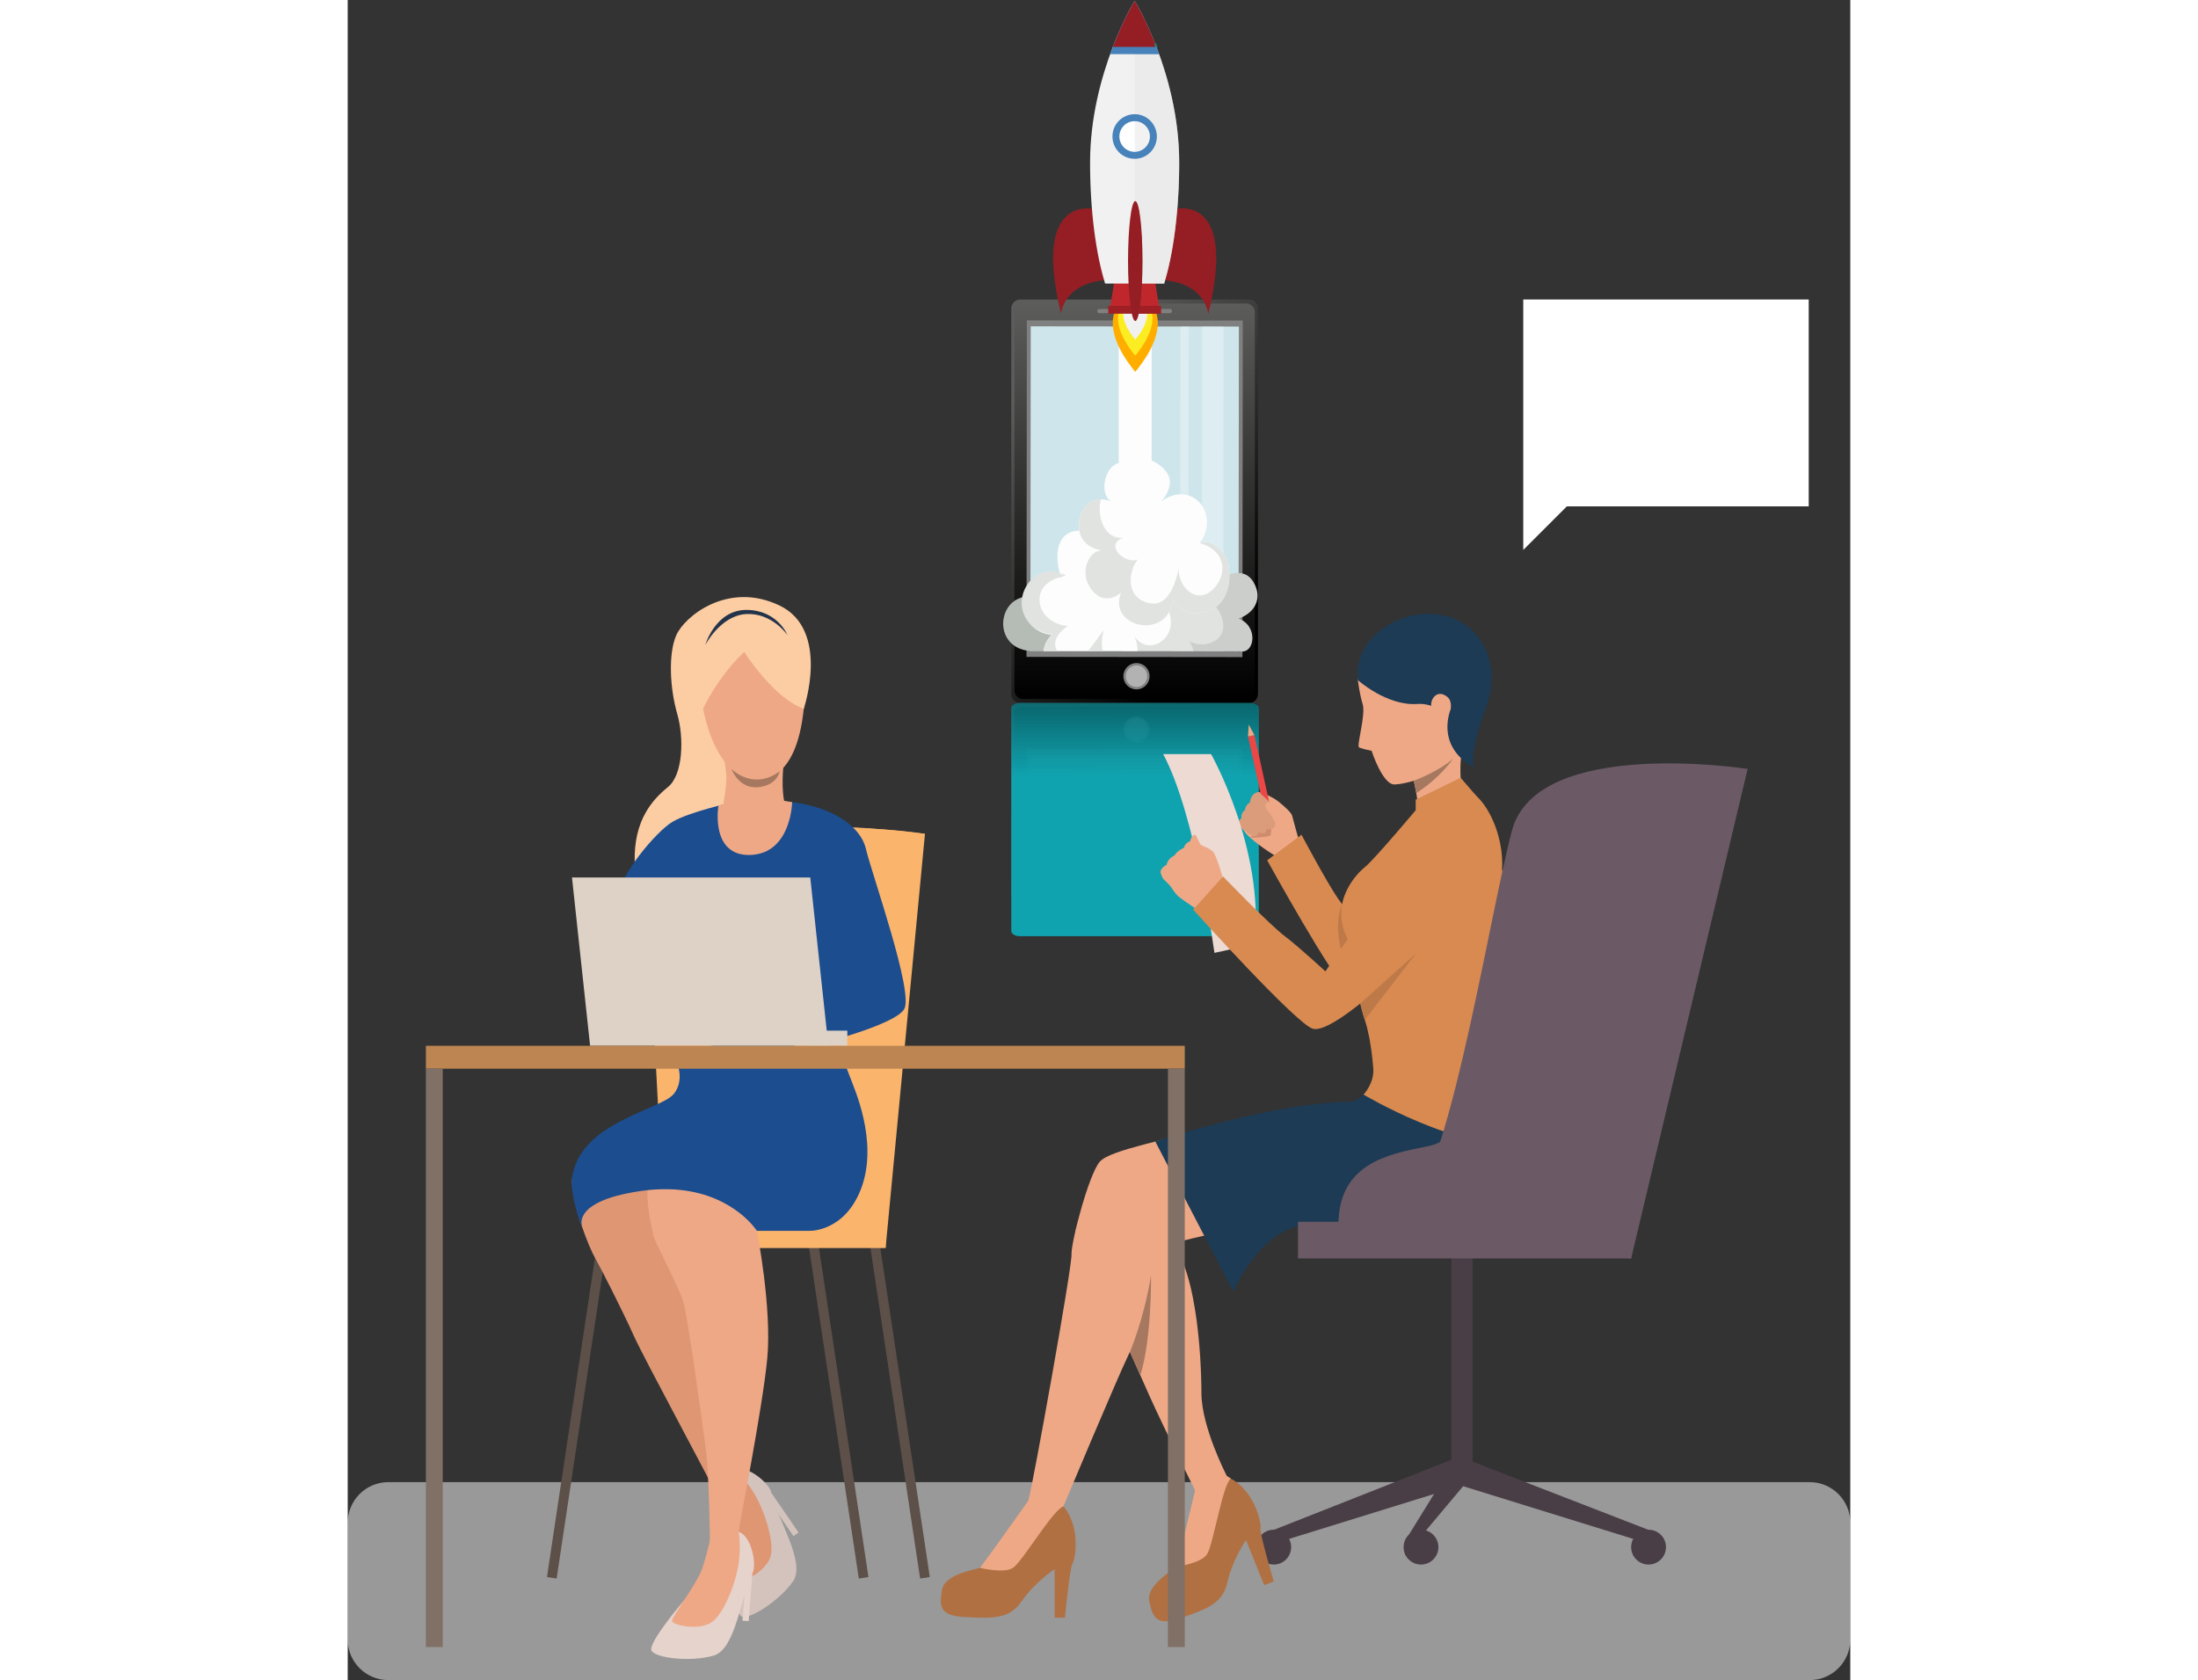 <?xml version="1.0" encoding="UTF-8"?>
<svg width="450px" height="344px" viewBox="0 0 296 331" version="1.1" xmlns="http://www.w3.org/2000/svg" xmlns:xlink="http://www.w3.org/1999/xlink">
    <rect x="0" y="0" width="296" height="331" fill="#333333" stroke="none"/>
    <!-- Generator: Sketch 53.1 (72631) - https://sketchapp.com -->
    <title>Group 37</title>
    <desc>Created with Sketch.</desc>
    <defs>
        <linearGradient x1="25.839%" y1="10.283%" x2="74.162%" y2="89.718%" id="linearGradient-1">
            <stop stop-color="#5C5C5A" offset="0%"></stop>
            <stop stop-color="#000000" offset="100%"></stop>
        </linearGradient>
        <linearGradient x1="50.001%" y1="-0.001%" x2="50.001%" y2="100.002%" id="linearGradient-2">
            <stop stop-color="#5C5C5A" offset="0%"></stop>
            <stop stop-color="#000000" offset="100%"></stop>
        </linearGradient>
        <linearGradient x1="-14.629%" y1="75.33%" x2="114.632%" y2="24.67%" id="linearGradient-3">
            <stop stop-color="#5C5C5A" offset="0%"></stop>
            <stop stop-color="#000000" offset="100%"></stop>
        </linearGradient>
        <linearGradient x1="50.001%" y1="100.002%" x2="50.001%" y2="-0.001%" id="linearGradient-4">
            <stop stop-color="#5C5C5A" offset="0%"></stop>
            <stop stop-color="#000000" offset="100%"></stop>
        </linearGradient>
        <linearGradient x1="46.193%" y1="59.341%" x2="45.981%" y2="-66.449%" id="linearGradient-5">
            <stop stop-color="#0FA3AF" offset="0%"></stop>
            <stop stop-color="#0FA3AF" offset="22.181%"></stop>
            <stop stop-color="#000000" stop-opacity="0.745" offset="100%"></stop>
        </linearGradient>
    </defs>
    <g id="Page-1" stroke="none" stroke-width="1" fill="none" fill-rule="evenodd">
        <g id="App-development" transform="translate(-934, -16213)">
            <g id="Group-37" transform="translate(934, 16213)">
                <g id="04" transform="translate(129, 0)">
                    <g id="Group" transform="translate(1.562, 58.995)">
                        <g>
                            <path d="M48.755,77.748 C48.755,78.715 47.976,79.498 47.014,79.498 L1.902,79.498 C0.94,79.498 0.161,78.715 0.161,77.748 L0.161,1.772 C0.161,0.805 0.94,0.022 1.902,0.022 L47.014,0.022 C47.973,0.022 48.755,0.805 48.755,1.772 L48.755,77.748 L48.755,77.748 Z" id="Path" fill="url(#linearGradient-1)"></path>
                            <path d="M48.139,77.006 C48.139,77.953 47.38,78.72 46.442,78.72 L2.473,78.72 C1.536,78.72 0.777,77.953 0.777,77.006 L0.777,2.515 C0.777,1.568 1.536,0.801 2.473,0.801 L46.442,0.801 C47.38,0.801 48.139,1.568 48.139,2.515 L48.139,77.006 Z" id="Path" fill="url(#linearGradient-2)"></path>
                            <polygon id="Rectangle" fill="#808080" fill-rule="nonzero" transform="translate(24.46, 37.287) rotate(-89.938) translate(-24.46, -37.287) " points="-8.692 16.021 57.612 16.02 57.612 58.553 -8.692 58.553"></polygon>
                            <polygon id="Rectangle" fill="#CEE6EB" fill-rule="nonzero" transform="translate(24.459, 37.284) rotate(-89.938) translate(-24.459, -37.284) " points="-7.505 16.781 56.424 16.78 56.423 57.788 -7.505 57.788"></polygon>
                            <path d="M22.243,74.224 C22.243,75.658 23.394,76.822 24.823,76.822 C26.249,76.824 27.405,75.664 27.407,74.231 C27.407,72.798 26.255,71.634 24.827,71.634 C23.403,71.631 22.245,72.793 22.243,74.224 Z" id="Path" fill="#808080" fill-rule="nonzero"></path>
                            <polygon id="Rectangle" fill="#FFFFFF" fill-rule="nonzero" opacity="0.3" transform="translate(39.832, 37.286) rotate(-89.935) translate(-39.832, -37.286) " points="7.852 35.179 71.811 35.178 71.811 39.394 7.852 39.395"></polygon>
                            <polygon id="Rectangle" fill="#FFFFFF" fill-rule="nonzero" opacity="0.3" transform="translate(34.26, 37.28) rotate(-89.923) translate(-34.26, -37.28) " points="2.28 36.472 66.24 36.471 66.24 38.089 2.28 38.09"></polygon>
                            <path d="M22.713,74.227 C22.711,75.4 23.657,76.351 24.825,76.351 C25.992,76.351 26.936,75.402 26.938,74.229 C26.941,73.056 25.994,72.102 24.829,72.102 C23.662,72.102 22.713,73.051 22.713,74.227 Z" id="Path" fill="#B2B2B2" fill-rule="nonzero"></path>
                            <path d="M31.824,2.286 C31.824,2.512 31.641,2.699 31.413,2.699 L17.502,2.699 C17.274,2.699 17.091,2.515 17.091,2.286 L17.091,2.286 C17.091,2.057 17.274,1.873 17.502,1.873 L31.413,1.873 C31.641,1.873 31.824,2.057 31.824,2.286 L31.824,2.286 Z" id="Path" fill="#808080" fill-rule="nonzero"></path>
                        </g>
                        <g transform="translate(0, 79.408)">
                            <path d="M47.014,0.087 L1.902,0.087 C0.94,0.087 0.161,0.47 0.161,0.942 L0.161,38.04 C0.161,38.511 0.94,38.894 1.902,38.894 L47.014,38.894 C47.973,38.894 48.755,38.512 48.755,38.04 L48.755,0.942 C48.755,0.47 47.976,0.087 47.014,0.087 Z" id="Path" fill="url(#linearGradient-3)"></path>
                            <path d="M48.139,1.705 C48.139,1.241 47.38,0.866 46.442,0.866 L2.473,0.866 C1.536,0.866 0.777,1.241 0.777,1.705 L0.777,38.161 C0.777,38.624 1.536,39 2.473,39 L46.442,39 C47.38,39 48.139,38.624 48.139,38.161 L48.139,1.705 Z" id="Path" fill="url(#linearGradient-4)"></path>
                            <polygon id="Rectangle" fill="#808080" fill-rule="nonzero" transform="translate(24.44, 24.067) rotate(-0.062) translate(-24.44, -24.067) " points="3.174 9.15 45.707 9.15 45.706 38.984 3.174 38.984"></polygon>
                            <polygon id="Rectangle" fill="#CEE6EB" fill-rule="nonzero" transform="translate(24.442, 24.695) rotate(-0.062) translate(-24.442, -24.695) " points="3.938 10.339 44.946 10.339 44.946 39.051 3.938 39.052"></polygon>
                            <path d="M22.243,5.361 C22.243,3.928 23.394,2.764 24.823,2.764 C26.249,2.761 27.405,3.921 27.407,5.354 C27.407,6.788 26.255,7.952 24.827,7.954 C23.403,7.957 22.245,6.795 22.243,5.361 Z" id="Path" fill="#808080" fill-rule="nonzero"></path>
                            <polygon id="Rectangle" fill="#FFFFFF" fill-rule="nonzero" opacity="0.3" points="37.689 10.321 41.905 10.319 41.977 39.029 37.761 39.031"></polygon>
                            <polygon id="Rectangle" fill="#FFFFFF" fill-rule="nonzero" opacity="0.3" points="33.412 10.319 35.03 10.319 35.108 39.03 33.489 39.031"></polygon>
                            <path d="M22.713,5.361 C22.711,4.188 23.657,3.237 24.825,3.237 C25.992,3.237 26.936,4.186 26.938,5.359 C26.941,6.532 25.994,7.483 24.829,7.485 C23.662,7.483 22.713,6.534 22.713,5.361 Z" id="Path" fill="#B2B2B2" fill-rule="nonzero"></path>
                        </g>
                        <path d="M47.172,79.496 L1.907,79.496 C0.942,79.496 0.161,79.949 0.161,80.508 L0.161,124.44 C0.161,124.998 0.942,125.452 1.907,125.452 L47.172,125.452 C48.135,125.452 48.919,124.999 48.919,124.44 L48.919,80.508 C48.919,79.949 48.137,79.496 47.172,79.496 Z" id="Path" fill="url(#linearGradient-5)"></path>
                    </g>
                    <g id="Group" transform="translate(0, 90.4)" fill-rule="nonzero">
                        <path d="M18.248,37.863 L8.215,27.779 C-0.641,24.054 -3.205,37.174 5.484,37.863 L18.248,37.863 Z" id="Path" fill="#B5BCB5"></path>
                        <path d="M46.561,37.863 C49.701,38.782 50.513,32.889 46.478,31.461 C48.967,30.678 51.227,28.21 49.777,24.946 C48.022,20.998 44.563,22.813 42.003,23.419 L33.33,37.863 L46.561,37.863 L46.561,37.863 Z" id="Path" fill="#CCCECC"></path>
                        <path d="M37.638,37.863 C37.432,37.111 37.107,36.398 36.712,35.817 C38.426,37.075 41.762,36.727 42.972,34.745 C44.335,32.506 42.762,29.67 41.2,28.181 C41.2,28.181 32.708,25.646 30.014,26.003 C27.365,26.353 23.564,33.163 23.463,37.863 L37.638,37.863 Z" id="Path" fill="#E0E3E0"></path>
                        <path d="M15.337,11.321 C16.368,7.883 19.31,7.492 21.365,8.419 C19.234,6.987 19.944,2.791 21.827,1.359 C23.376,0.182 25.626,0.608 27.077,1.169 L27.077,0.545 C28.791,-0.893 32.346,1.819 32.833,3.672 C33.299,5.444 32.344,7.268 31.232,8.387 C37.345,3.979 42.994,10.857 38.865,16.606 C40.907,15.597 43.621,18.073 44.242,20.061 C45.112,22.847 44.731,26.371 42.773,28.491 C40.439,31.025 35.439,31.301 33.495,27.721 C32.799,35.828 20.622,33.331 23.336,26.375 C20.183,28.959 17.54,26.615 16.618,24.083 C15.734,21.66 17,18.12 19.555,18.028 C16.324,17.575 14.226,15.034 15.337,11.321 Z" id="Path" fill="#FDFDFD"></path>
                        <path d="M9.664,34.655 C8.66,35.72 8.175,36.824 8.073,37.863 L26.604,37.863 C26.612,36.985 26.429,36.012 25.981,34.964 C28.746,39.159 35.201,35.256 32.536,29.527 C32.333,29.632 20.238,16.521 20.238,16.521 C18.888,14.329 14.947,13.403 12.757,14.787 C10.101,16.467 10.624,20.994 11.628,23.526 C8.503,21.517 4.986,24.015 4.249,27.45 C3.424,31.29 6.3,34.475 9.664,34.655 Z" id="Path" fill="#FDFDFD"></path>
                        <path d="M44.242,20.061 C45.112,22.847 44.731,26.371 42.773,28.491 C40.439,31.025 35.439,31.301 33.495,27.721 C32.799,35.828 20.622,33.331 23.336,26.375 C20.183,28.959 17.54,26.615 16.618,24.083 C15.734,21.66 17,18.12 19.555,18.028 C16.324,17.573 14.226,15.032 15.337,11.319 C16.06,8.903 17.727,7.995 19.368,7.986 C18.5,11.283 20.055,15.969 23.807,15.529 C19.854,16.916 24.215,20.915 26.65,19.812 C24.677,22.201 24.144,27.705 29.279,28.486 C32.632,28.998 34.241,24.244 34.669,21.64 C34.707,25.521 38.082,28.174 40.724,26.301 C44.077,23.923 44.842,18.441 38.963,16.622 L39.307,16.442 C41.278,15.944 43.664,18.212 44.242,20.061 Z" id="Path" fill="#E0E3E0"></path>
                        <path d="M16.806,37.863 L19.734,37.863 C19.473,36.777 19.5,35.408 19.937,33.715 C18.897,35.065 17.881,36.66 16.806,37.863 Z" id="Path" fill="#E0E3E0"></path>
                        <path d="M9.833,34.556 C8.756,35.653 8.229,36.79 8.104,37.86 L10.791,37.86 C9.671,36.122 10.889,34.188 12.878,32.928 C10.133,32.735 7.381,30.893 7.282,27.82 C7.189,24.899 10.001,23.434 12.398,23.04 C12.213,22.831 12.016,22.638 11.809,22.454 C11.862,22.604 11.918,22.753 11.976,22.892 C8.564,20.785 4.723,23.403 3.917,27.003 C3.017,31.03 6.16,34.37 9.833,34.556 Z" id="Path" fill="#E0E3E0"></path>
                    </g>
                    <rect id="Rectangle" fill="#FDFDFD" fill-rule="nonzero" x="22.885" y="64.298" width="6.486" height="38.396"></rect>
                    <g id="Group" transform="translate(9.82, 0)">
                        <path d="M23.863,41.239 C23.863,41.239 36.611,37.643 30.697,61.806 C30.697,61.806 30.203,55.117 20.294,55.117 C10.385,55.117 23.863,41.239 23.863,41.239 Z" id="Path" fill="#941E23" fill-rule="nonzero"></path>
                        <path d="M8.537,41.239 C8.537,41.239 -4.211,37.643 1.703,61.806 C1.703,61.806 2.196,55.117 12.105,55.117 C22.015,55.117 8.537,41.239 8.537,41.239 Z" id="Path" fill="#941E23" fill-rule="nonzero"></path>
                        <path d="M16.339,73.242 C24.142,63.713 19.238,59.536 19.238,59.536 L16.339,59.536 L16.313,59.536 L13.413,59.536 C13.413,59.536 8.51,63.713 16.313,73.242 L16.313,73.276 C16.317,73.269 16.321,73.264 16.326,73.258 C16.33,73.264 16.335,73.269 16.339,73.276 L16.339,73.242 Z" id="Path" fill="#FFAE00" fill-rule="nonzero"></path>
                        <path d="M16.335,70.057 C22.323,62.742 18.56,59.536 18.56,59.536 L16.335,59.536 L16.315,59.536 L14.09,59.536 C14.09,59.536 10.327,62.742 16.315,70.057 L16.315,70.083 C16.319,70.079 16.321,70.074 16.326,70.07 C16.33,70.074 16.333,70.079 16.337,70.083 L16.337,70.057 L16.335,70.057 Z" id="Path" fill="#FBED21" fill-rule="nonzero"></path>
                        <path d="M16.333,66.912 C20.533,61.784 17.893,59.536 17.893,59.536 L16.333,59.536 L16.317,59.536 L14.757,59.536 C14.757,59.536 12.119,61.784 16.317,66.912 L16.317,66.93 C16.319,66.927 16.321,66.923 16.324,66.921 C16.326,66.923 16.328,66.927 16.33,66.93 L16.33,66.912 L16.333,66.912 Z" id="Path" fill="#F1F1F1" fill-rule="nonzero"></path>
                        <g transform="translate(7.365, 0)" fill-rule="nonzero">
                            <g>
                                <polygon id="Path" fill="#C0272D" points="13.659 60.514 4.013 60.514 5.519 51.214 12.152 51.214"></polygon>
                                <path d="M14.65,55.864 C16.467,50.032 17.614,41.51 17.614,32.017 C17.614,14.435 8.834,0.179 8.834,0.179 C8.834,0.179 0.056,14.433 0.056,32.017 C0.056,41.51 1.203,50.032 3.02,55.864 L14.65,55.864 Z" id="Path" fill="#F1F1F1"></path>
                                <path d="M13.659,10.673 C11.329,4.228 8.836,0.179 8.836,0.179 C8.836,0.179 6.343,4.228 4.013,10.673 L13.659,10.673 Z" id="Path" fill="#4782BA"></path>
                                <path d="M13.123,9.242 C10.963,3.636 8.836,0.179 8.836,0.179 C8.836,0.179 6.709,3.636 4.548,9.242 L13.123,9.242 Z" id="Path" fill="#941E23"></path>
                                <rect id="Rectangle" fill="#9E2025" x="3.633" y="60.252" width="10.403" height="1.555"></rect>
                                <path d="M13.204,26.893 C13.204,29.318 11.248,31.283 8.834,31.283 C6.421,31.283 4.464,29.318 4.464,26.893 C4.464,24.469 6.419,22.501 8.834,22.501 C11.248,22.501 13.204,24.469 13.204,26.893 Z" id="Path" fill="#4782BA"></path>
                                <path d="M11.838,26.893 C11.838,28.56 10.492,29.913 8.834,29.913 C7.175,29.913 5.83,28.56 5.83,26.893 C5.83,25.227 7.173,23.874 8.834,23.874 C10.494,23.874 11.838,25.227 11.838,26.893 Z" id="Path" fill="#FFFFFF"></path>
                            </g>
                            <g transform="translate(8.481, 0)" id="Path">
                                <path d="M2.346,3.932 C2.372,3.991 2.401,4.047 2.428,4.105 C2.368,3.979 2.308,3.854 2.25,3.733 C2.274,3.784 2.301,3.838 2.326,3.89 C2.335,3.905 2.339,3.919 2.346,3.932 Z" fill="#FFDE50"></path>
                                <path d="M1.841,2.909 C1.893,3.008 1.942,3.109 1.993,3.214 C1.997,3.221 2,3.228 2.004,3.235 C2.053,3.333 2.105,3.437 2.156,3.54 C2.163,3.553 2.167,3.564 2.174,3.578 C2.198,3.627 2.223,3.677 2.247,3.728 C1.879,2.974 1.549,2.331 1.268,1.806 C1.442,2.127 1.634,2.499 1.841,2.909 C1.841,2.909 1.841,2.909 1.841,2.909 Z" fill="#FFDE50"></path>
                                <path d="M0.382,0.222 C0.379,0.218 0.377,0.213 0.375,0.209 C0.375,0.213 0.377,0.218 0.382,0.222 C0.379,0.222 0.379,0.222 0.382,0.222 Z" fill="#FFDE50"></path>
                                <path d="M0.132,0.554 L0.132,0.554 C0.181,0.469 0.219,0.404 0.252,0.348 C0.219,0.404 0.181,0.471 0.132,0.554 Z" fill="#FFDE50"></path>
                                <path d="M2.696,4.666 C2.734,4.749 2.774,4.83 2.812,4.913 C2.756,4.794 2.703,4.677 2.649,4.56 C2.663,4.59 2.676,4.621 2.689,4.65 C2.692,4.657 2.694,4.661 2.696,4.666 Z" fill="#FFDE50"></path>
                                <path d="M0.453,0.345 C0.455,0.35 0.458,0.352 0.46,0.359 C0.449,0.339 0.437,0.321 0.429,0.305 C0.431,0.31 0.435,0.316 0.44,0.323 C0.444,0.33 0.449,0.336 0.453,0.345 Z" fill="#FFDE50"></path>
                                <path d="M0.509,0.44 C0.513,0.446 0.516,0.453 0.52,0.46 C0.504,0.433 0.491,0.408 0.478,0.386 C0.482,0.393 0.487,0.402 0.491,0.408 C0.498,0.417 0.502,0.428 0.509,0.44 Z" fill="#FFDE50"></path>
                                <path d="M0.821,0.985 C0.837,1.014 0.855,1.043 0.87,1.074 C0.844,1.027 0.819,0.98 0.795,0.935 C0.799,0.944 0.806,0.953 0.81,0.962 C0.812,0.971 0.817,0.978 0.821,0.985 Z" fill="#FFDE50"></path>
                                <path d="M2.522,4.296 C2.553,4.363 2.587,4.43 2.618,4.5 C2.56,4.379 2.504,4.26 2.448,4.143 C2.466,4.181 2.486,4.222 2.504,4.262 C2.511,4.273 2.515,4.284 2.522,4.296 Z" fill="#FFDE50"></path>
                                <path d="M0.915,1.153 C0.94,1.198 0.964,1.243 0.991,1.29 C0.96,1.232 0.928,1.175 0.899,1.124 C0.902,1.133 0.908,1.142 0.915,1.153 C0.913,1.153 0.913,1.153 0.915,1.153 Z" fill="#FFDE50"></path>
                                <path d="M0.647,0.68 C0.656,0.693 0.663,0.709 0.672,0.722 C0.652,0.686 0.632,0.653 0.614,0.621 C0.618,0.63 0.623,0.639 0.629,0.646 C0.634,0.657 0.641,0.668 0.647,0.68 Z" fill="#FFDE50"></path>
                                <path d="M0.574,0.552 C0.578,0.561 0.583,0.568 0.587,0.576 C0.569,0.545 0.553,0.518 0.538,0.491 C0.542,0.498 0.547,0.505 0.549,0.514 C0.56,0.525 0.567,0.538 0.574,0.552 Z" fill="#FFDE50"></path>
                                <path d="M2.846,4.989 C2.899,5.105 2.955,5.224 3.011,5.348 C2.955,5.224 2.899,5.105 2.846,4.989 Z" fill="#FFDE50"></path>
                                <path d="M3.457,6.353 C3.513,6.483 3.571,6.615 3.629,6.75 C3.571,6.615 3.515,6.483 3.457,6.353 Z" fill="#FFDE50"></path>
                                <path d="M0.411,0.274 C0.413,0.276 0.413,0.276 0.415,0.278 C0.406,0.265 0.399,0.253 0.393,0.242 C0.395,0.245 0.397,0.249 0.397,0.251 C0.402,0.258 0.406,0.265 0.411,0.274 Z" fill="#FFDE50"></path>
                                <path d="M3.665,6.835 C3.725,6.974 3.785,7.115 3.845,7.259 C3.785,7.118 3.725,6.974 3.665,6.835 Z" fill="#FFDE50"></path>
                                <path d="M3.877,7.333 C3.939,7.485 4.004,7.64 4.069,7.797 C4.004,7.64 3.939,7.485 3.877,7.333 Z" fill="#FFDE50"></path>
                                <path d="M4.243,8.23 C4.261,8.275 4.281,8.32 4.299,8.367 C4.229,8.19 4.158,8.017 4.089,7.847 C4.133,7.957 4.178,8.069 4.223,8.181 C4.229,8.197 4.236,8.212 4.243,8.23 Z" fill="#FFDE50"></path>
                                <path d="M3.25,5.882 C3.305,6.007 3.361,6.133 3.417,6.261 C3.361,6.133 3.305,6.005 3.25,5.882 Z" fill="#FFDE50"></path>
                                <path d="M0.734,0.83 C0.745,0.848 0.754,0.866 0.766,0.886 C0.743,0.843 0.719,0.805 0.699,0.767 C0.703,0.776 0.707,0.785 0.712,0.792 C0.719,0.803 0.725,0.817 0.734,0.83 Z" fill="#FFDE50"></path>
                                <path d="M3.046,5.426 C3.102,5.547 3.156,5.671 3.212,5.796 C3.156,5.671 3.102,5.547 3.046,5.426 Z" fill="#FFDE50"></path>
                                <path d="M1.011,1.328 C1.045,1.389 1.08,1.454 1.116,1.521 C1.08,1.454 1.045,1.389 1.011,1.328 Z" fill="#FFDE50"></path>
                                <path d="M1.136,1.559 C1.176,1.631 1.216,1.707 1.259,1.786 C1.216,1.707 1.176,1.631 1.136,1.559 Z" fill="#FFDE50"></path>
                                <path d="M0.362,0.191 C0.364,0.193 0.366,0.2 0.37,0.204 C0.366,0.197 0.362,0.193 0.362,0.191 Z" fill="#00A8A6"></path>
                                <path d="M0.44,0.321 C0.437,0.314 0.433,0.307 0.429,0.303 C0.424,0.294 0.42,0.285 0.413,0.278 C0.413,0.276 0.411,0.276 0.408,0.274 C0.42,0.287 0.429,0.305 0.44,0.321 Z" fill="#00A8A6"></path>
                                <path d="M2.326,3.892 C2.301,3.84 2.274,3.786 2.25,3.735 C2.25,3.733 2.247,3.73 2.247,3.728 C2.223,3.677 2.198,3.629 2.174,3.578 C2.223,3.679 2.274,3.784 2.326,3.892 Z" fill="#00A8A6"></path>
                                <path d="M0.397,0.251 C0.395,0.249 0.393,0.245 0.393,0.242 C0.388,0.236 0.384,0.229 0.382,0.222 C0.382,0.222 0.382,0.222 0.379,0.22 C0.384,0.229 0.391,0.24 0.397,0.251 Z" fill="#00A8A6"></path>
                                <path d="M2.156,3.54 C2.105,3.437 2.053,3.333 2.004,3.235 C2.053,3.333 2.105,3.437 2.156,3.54 Z" fill="#00A8A6"></path>
                                <path d="M4.223,8.179 C4.178,8.066 4.133,7.954 4.089,7.844 C4.082,7.829 4.075,7.813 4.069,7.795 C4.004,7.638 3.941,7.483 3.877,7.331 C3.866,7.306 3.857,7.284 3.845,7.259 C3.785,7.115 3.725,6.974 3.665,6.835 C3.654,6.806 3.64,6.779 3.629,6.75 C3.571,6.615 3.515,6.485 3.457,6.353 C3.444,6.321 3.43,6.29 3.417,6.261 C3.361,6.133 3.305,6.007 3.25,5.882 C3.236,5.852 3.225,5.826 3.212,5.796 C3.156,5.671 3.102,5.547 3.046,5.426 C3.033,5.399 3.022,5.372 3.011,5.345 C2.955,5.224 2.901,5.105 2.846,4.987 C2.834,4.962 2.823,4.937 2.81,4.913 C2.772,4.827 2.732,4.747 2.694,4.666 C3.174,5.689 3.694,6.866 4.223,8.179 Z" fill="#00A8A6"></path>
                                <path d="M4.417,8.661 C4.379,8.564 4.341,8.468 4.303,8.372 C4.303,8.369 4.301,8.367 4.301,8.365 C4.283,8.318 4.265,8.273 4.245,8.228 C4.301,8.372 4.359,8.515 4.417,8.661 Z" fill="#00A8A6"></path>
                                <path d="M2.504,4.262 C2.486,4.222 2.466,4.181 2.448,4.143 C2.442,4.132 2.437,4.118 2.43,4.105 C2.401,4.047 2.375,3.988 2.348,3.932 C2.399,4.04 2.451,4.15 2.504,4.262 Z" fill="#00A8A6"></path>
                                <path d="M4.453,8.755 C4.508,8.894 4.562,9.033 4.615,9.175 C4.562,9.036 4.508,8.894 4.453,8.755 Z" fill="#00A8A6"></path>
                                <path d="M2.687,4.652 C2.674,4.623 2.66,4.592 2.647,4.563 C2.638,4.542 2.627,4.52 2.618,4.5 C2.584,4.43 2.553,4.365 2.522,4.296 C2.576,4.412 2.631,4.531 2.687,4.652 Z" fill="#00A8A6"></path>
                                <path d="M0.712,0.792 C0.707,0.785 0.703,0.776 0.699,0.767 C0.69,0.751 0.681,0.738 0.674,0.722 C0.665,0.707 0.658,0.693 0.649,0.68 C0.667,0.716 0.69,0.751 0.712,0.792 Z" fill="#00A8A6"></path>
                                <path d="M0.629,0.646 C0.625,0.637 0.62,0.628 0.614,0.621 C0.605,0.606 0.598,0.592 0.589,0.579 C0.585,0.57 0.58,0.563 0.576,0.554 C0.591,0.581 0.609,0.612 0.629,0.646 Z" fill="#00A8A6"></path>
                                <path d="M0.808,0.965 C0.803,0.956 0.797,0.944 0.792,0.938 C0.783,0.92 0.772,0.904 0.763,0.888 C0.752,0.868 0.741,0.85 0.732,0.832 C0.757,0.873 0.783,0.917 0.808,0.965 Z" fill="#00A8A6"></path>
                                <path d="M0.913,1.151 C0.908,1.142 0.902,1.131 0.897,1.122 C0.888,1.106 0.879,1.088 0.87,1.072 C0.853,1.041 0.837,1.012 0.821,0.983 C0.85,1.039 0.882,1.092 0.913,1.151 Z" fill="#00A8A6"></path>
                                <path d="M1.841,2.909 C1.634,2.499 1.442,2.127 1.268,1.804 C1.263,1.797 1.261,1.79 1.257,1.783 C1.214,1.705 1.174,1.629 1.134,1.557 C1.127,1.543 1.12,1.532 1.114,1.519 C1.078,1.451 1.042,1.389 1.009,1.326 C1.002,1.312 0.995,1.301 0.989,1.288 C0.962,1.24 0.937,1.196 0.913,1.151 C1.161,1.597 1.477,2.187 1.841,2.909 Z" fill="#00A8A6"></path>
                                <path d="M0.491,0.408 C0.487,0.402 0.482,0.393 0.478,0.386 C0.473,0.377 0.466,0.368 0.462,0.359 C0.46,0.354 0.458,0.35 0.455,0.345 C0.464,0.363 0.478,0.386 0.491,0.408 Z" fill="#00A8A6"></path>
                                <path d="M1.995,3.214 C1.944,3.111 1.893,3.01 1.843,2.909 C1.893,3.008 1.942,3.111 1.995,3.214 Z" fill="#00A8A6"></path>
                                <path d="M0.551,0.511 C0.547,0.505 0.542,0.498 0.54,0.489 C0.533,0.478 0.527,0.467 0.52,0.458 C0.516,0.451 0.513,0.444 0.509,0.437 C0.522,0.462 0.538,0.487 0.551,0.511 Z" fill="#00A8A6"></path>
                            </g>
                        </g>
                        <path d="M17.748,51.427 C17.748,57.948 17.109,63.233 16.324,63.233 C15.538,63.233 14.9,57.948 14.9,51.427 C14.9,44.906 15.538,39.621 16.324,39.621 C17.112,39.623 17.748,44.908 17.748,51.427 Z" id="Path" fill="#941E23" fill-rule="nonzero"></path>
                        <g opacity="0.5" transform="translate(16.069, 0)">
                            <path d="M8.546,41.102 C8.099,46.562 7.258,51.407 6.144,55.209 C14.199,56.01 14.627,61.806 14.627,61.806 C19.658,41.256 11.193,40.783 8.546,41.102 Z" id="Path" fill="#941E23" fill-rule="nonzero"></path>
                            <path d="M1.201,60.252 L4.912,60.252 L4.203,55.864 L1.576,55.864 C1.491,57.558 1.364,59.056 1.201,60.252 Z" id="Path" fill="#C0272D" fill-rule="nonzero"></path>
                            <path d="M8.91,32.017 C8.91,22.652 6.421,14.235 4.093,8.41 C4.102,8.434 4.113,8.457 4.122,8.481 C4.153,8.564 4.187,8.647 4.22,8.73 C4.229,8.755 4.24,8.78 4.249,8.804 C4.303,8.941 4.357,9.078 4.41,9.215 C4.415,9.224 4.417,9.233 4.421,9.242 L4.421,9.242 C4.6,9.704 4.778,10.182 4.957,10.673 L0.172,10.673 L0.172,22.506 C2.567,22.526 4.502,24.482 4.502,26.896 C4.502,29.307 2.567,31.263 0.172,31.286 L0.172,39.648 C0.199,39.635 0.228,39.626 0.257,39.626 C1.042,39.626 1.681,44.911 1.681,51.431 C1.681,53.002 1.643,54.498 1.576,55.868 L4.203,55.868 L5.948,55.868 C6.015,55.653 6.08,55.436 6.144,55.213 C7.258,51.411 8.099,46.566 8.546,41.106 C8.782,38.224 8.91,35.173 8.91,32.017 Z" id="Path" fill="#E5E5E5" fill-rule="nonzero"></path>
                            <path d="M0.35,0.552 C0.353,0.554 0.353,0.556 0.355,0.559 C0.375,0.592 0.395,0.628 0.415,0.664 C0.42,0.671 0.422,0.675 0.426,0.682 C0.446,0.718 0.469,0.758 0.491,0.799 C0.495,0.805 0.5,0.814 0.502,0.821 C0.527,0.861 0.549,0.906 0.576,0.951 C0.58,0.96 0.585,0.967 0.589,0.976 C0.616,1.023 0.643,1.07 0.67,1.122 C0.674,1.128 0.676,1.135 0.681,1.142 C0.71,1.196 0.741,1.249 0.772,1.308 C0.772,1.31 0.774,1.312 0.774,1.314 C0.777,1.317 0.777,1.319 0.779,1.321 C0.781,1.323 0.781,1.328 0.783,1.33 C0.783,1.332 0.786,1.335 0.786,1.337 C0.821,1.402 0.857,1.467 0.895,1.537 C0.899,1.546 0.904,1.552 0.908,1.561 C0.915,1.575 0.922,1.588 0.931,1.602 C0.955,1.649 0.982,1.696 1.009,1.745 C1.018,1.759 1.024,1.772 1.031,1.788 C1.036,1.795 1.038,1.801 1.042,1.808 C1.051,1.824 1.06,1.839 1.067,1.855 C1.096,1.911 1.127,1.97 1.158,2.028 C1.169,2.048 1.178,2.066 1.19,2.086 C1.288,2.27 1.39,2.47 1.498,2.678 C1.498,2.681 1.5,2.683 1.5,2.685 C1.549,2.779 1.598,2.876 1.647,2.977 C1.649,2.981 1.652,2.986 1.654,2.992 C1.685,3.055 1.719,3.12 1.752,3.185 C1.752,3.185 1.752,3.185 1.752,3.188 C1.765,3.212 1.777,3.239 1.79,3.264 C1.794,3.275 1.801,3.286 1.806,3.297 C1.85,3.389 1.897,3.481 1.944,3.578 C1.948,3.589 1.955,3.6 1.962,3.612 C2.009,3.706 2.056,3.802 2.102,3.901 C2.109,3.914 2.116,3.928 2.122,3.941 C2.172,4.04 2.218,4.141 2.268,4.246 C2.272,4.255 2.276,4.264 2.281,4.275 C2.437,4.603 2.598,4.948 2.763,5.312 C2.77,5.325 2.776,5.339 2.783,5.354 C2.794,5.381 2.808,5.408 2.819,5.435 C2.828,5.455 2.837,5.478 2.848,5.498 C2.892,5.599 2.939,5.7 2.986,5.803 C2.986,5.803 2.986,5.803 2.986,5.803 C3,5.832 3.011,5.859 3.024,5.888 C3.042,5.926 3.06,5.967 3.075,6.007 C3.109,6.083 3.142,6.158 3.176,6.236 C3.18,6.247 3.185,6.256 3.189,6.267 C3.203,6.299 3.216,6.33 3.229,6.359 C3.25,6.404 3.27,6.449 3.287,6.494 C3.317,6.561 3.346,6.629 3.375,6.698 C3.383,6.718 3.392,6.736 3.399,6.756 C3.412,6.786 3.424,6.813 3.435,6.842 C3.444,6.864 3.453,6.887 3.464,6.909 C3.511,7.021 3.56,7.136 3.607,7.25 C3.609,7.257 3.611,7.261 3.613,7.268 C3.625,7.293 3.633,7.315 3.645,7.34 C3.658,7.373 3.674,7.409 3.687,7.443 C3.723,7.528 3.758,7.616 3.794,7.703 C3.808,7.737 3.821,7.77 3.837,7.804 C3.843,7.82 3.85,7.838 3.857,7.853 C3.87,7.887 3.883,7.921 3.897,7.952 C3.939,8.053 3.979,8.156 4.022,8.259 C4.031,8.28 4.04,8.302 4.046,8.322 C4.053,8.34 4.06,8.356 4.066,8.374 C4.066,8.376 4.069,8.376 4.069,8.378 C2.404,4.217 0.824,1.386 0.304,0.493 L0.304,0.493 C0.326,0.505 0.339,0.529 0.35,0.552 Z" id="Path" fill="#FFFFFF" fill-rule="nonzero"></path>
                            <path d="M1.81,3.293 C1.855,3.385 1.902,3.477 1.948,3.573 C1.902,3.477 1.855,3.383 1.81,3.293 Z" id="Path" fill="#4782BA" fill-rule="nonzero"></path>
                            <path d="M0.417,0.664 C0.395,0.626 0.375,0.592 0.357,0.559 C0.375,0.592 0.395,0.628 0.417,0.664 Z" id="Path" fill="#4782BA" fill-rule="nonzero"></path>
                            <path d="M0.493,0.799 C0.471,0.758 0.449,0.72 0.429,0.682 C0.446,0.72 0.469,0.758 0.493,0.799 Z" id="Path" fill="#4782BA" fill-rule="nonzero"></path>
                            <path d="M0.672,1.119 C0.643,1.07 0.616,1.021 0.591,0.974 C0.618,1.021 0.645,1.068 0.672,1.119 Z" id="Path" fill="#4782BA" fill-rule="nonzero"></path>
                            <path d="M1.772,3.214 C1.774,3.219 1.777,3.221 1.777,3.226 C1.783,3.237 1.788,3.248 1.794,3.259 C1.781,3.235 1.77,3.208 1.756,3.183 C1.759,3.19 1.763,3.197 1.765,3.201 C1.768,3.205 1.77,3.21 1.772,3.214 Z" id="Path" fill="#4782BA" fill-rule="nonzero"></path>
                            <path d="M0.312,0.485 C0.326,0.505 0.337,0.527 0.35,0.55 C0.339,0.529 0.326,0.505 0.312,0.485 C0.312,0.485 0.312,0.485 0.312,0.485 Z" id="Path" fill="#4782BA" fill-rule="nonzero"></path>
                            <path d="M2.859,5.509 C2.848,5.485 2.837,5.458 2.826,5.433 C2.837,5.46 2.848,5.485 2.859,5.509 Z" id="Path" fill="#4782BA" fill-rule="nonzero"></path>
                            <path d="M4.249,8.802 C4.303,8.939 4.357,9.076 4.41,9.213 C4.354,9.076 4.303,8.939 4.249,8.802 Z" id="Path" fill="#4782BA" fill-rule="nonzero"></path>
                            <path d="M3.812,7.717 C3.801,7.692 3.792,7.667 3.781,7.642 C3.792,7.667 3.801,7.692 3.812,7.717 Z" id="Path" fill="#4782BA" fill-rule="nonzero"></path>
                            <path d="M3.618,7.252 C3.607,7.225 3.595,7.196 3.582,7.169 C3.595,7.196 3.607,7.225 3.618,7.252 Z" id="Path" fill="#4782BA" fill-rule="nonzero"></path>
                            <path d="M1.756,3.183 C1.723,3.118 1.692,3.053 1.658,2.99 C1.683,3.04 1.71,3.091 1.734,3.14 C1.741,3.154 1.748,3.167 1.756,3.183 Z" id="Path" fill="#4782BA" fill-rule="nonzero"></path>
                            <path d="M4.419,9.242 L0.17,9.242 L0.17,10.673 L4.955,10.673 C4.776,10.182 4.598,9.704 4.419,9.242 Z" id="Path" fill="#4782BA" fill-rule="nonzero"></path>
                            <path d="M2.27,4.24 C2.221,4.136 2.172,4.035 2.125,3.935 C2.174,4.033 2.221,4.136 2.27,4.24 Z" id="Path" fill="#4782BA" fill-rule="nonzero"></path>
                            <path d="M3.046,5.926 C3.035,5.9 3.024,5.875 3.011,5.848 C3.022,5.873 3.035,5.9 3.046,5.926 Z" id="Path" fill="#4782BA" fill-rule="nonzero"></path>
                            <path d="M2.678,5.112 C2.667,5.085 2.654,5.058 2.642,5.034 C2.654,5.058 2.667,5.085 2.678,5.112 Z" id="Path" fill="#4782BA" fill-rule="nonzero"></path>
                            <path d="M3.236,6.355 C3.225,6.328 3.212,6.299 3.2,6.272 C3.212,6.301 3.223,6.328 3.236,6.355 Z" id="Path" fill="#4782BA" fill-rule="nonzero"></path>
                            <path d="M3.426,6.797 C3.415,6.77 3.404,6.743 3.39,6.716 C3.401,6.743 3.415,6.77 3.426,6.797 Z" id="Path" fill="#4782BA" fill-rule="nonzero"></path>
                            <path d="M0.578,0.949 C0.553,0.904 0.529,0.861 0.504,0.819 C0.529,0.861 0.553,0.904 0.578,0.949 Z" id="Path" fill="#4782BA" fill-rule="nonzero"></path>
                            <path d="M1.971,3.618 C1.989,3.654 2.006,3.69 2.024,3.726 C2.015,3.708 2.006,3.692 2,3.674 C2.035,3.746 2.071,3.82 2.107,3.894 C2.06,3.795 2.013,3.699 1.966,3.605 C1.966,3.609 1.968,3.614 1.971,3.618 Z" id="Path" fill="#4782BA" fill-rule="nonzero"></path>
                            <path d="M3.696,7.436 C3.732,7.521 3.767,7.609 3.803,7.696 C3.767,7.609 3.732,7.521 3.696,7.436 Z" id="Path" fill="#4782BA" fill-rule="nonzero"></path>
                            <path d="M4.02,8.23 C4.022,8.237 4.024,8.241 4.026,8.248 C4.026,8.25 4.028,8.253 4.028,8.255 C3.986,8.152 3.946,8.049 3.903,7.948 C3.935,8.026 3.966,8.105 3.997,8.183 C4.006,8.197 4.013,8.212 4.02,8.23 Z" id="Path" fill="#4782BA" fill-rule="nonzero"></path>
                            <path d="M3.54,7.066 C3.564,7.124 3.589,7.183 3.613,7.241 C3.566,7.127 3.517,7.012 3.471,6.9 C3.473,6.907 3.477,6.913 3.479,6.922 C3.5,6.972 3.52,7.019 3.54,7.066 Z" id="Path" fill="#4782BA" fill-rule="nonzero"></path>
                            <path d="M1.745,3.163 C1.754,3.179 1.761,3.194 1.77,3.21 C1.768,3.208 1.768,3.203 1.765,3.201 C1.759,3.19 1.752,3.176 1.745,3.163 Z" id="Path" fill="#4782BA" fill-rule="nonzero"></path>
                            <path d="M0.77,1.299 C0.772,1.301 0.772,1.303 0.774,1.306 C0.743,1.247 0.712,1.193 0.683,1.14 C0.707,1.182 0.73,1.227 0.757,1.272 C0.761,1.279 0.763,1.283 0.768,1.29 C0.768,1.292 0.77,1.294 0.77,1.299 Z" id="Path" fill="#4782BA" fill-rule="nonzero"></path>
                            <path d="M3.982,8.134 C3.988,8.149 3.995,8.167 4.002,8.183 C3.997,8.174 3.993,8.163 3.991,8.154 C3.988,8.149 3.984,8.14 3.982,8.134 Z" id="Path" fill="#4782BA" fill-rule="nonzero"></path>
                            <path d="M3.317,6.543 C3.339,6.593 3.359,6.642 3.381,6.691 C3.352,6.624 3.323,6.557 3.294,6.487 C3.299,6.501 3.305,6.512 3.31,6.525 C3.312,6.53 3.314,6.537 3.317,6.543 Z" id="Path" fill="#4782BA" fill-rule="nonzero"></path>
                            <path d="M0.783,1.319 C0.781,1.317 0.781,1.314 0.779,1.312 C0.779,1.314 0.781,1.314 0.781,1.317 C0.781,1.317 0.781,1.319 0.783,1.319 Z" id="Path" fill="#4782BA" fill-rule="nonzero"></path>
                            <path d="M2.587,4.913 C2.598,4.937 2.609,4.962 2.622,4.987 C2.669,5.09 2.718,5.195 2.767,5.303 C2.602,4.939 2.442,4.594 2.285,4.267 C2.355,4.415 2.428,4.567 2.5,4.722 C2.491,4.704 2.482,4.684 2.473,4.666 C2.511,4.749 2.549,4.83 2.587,4.913 Z" id="Path" fill="#4782BA" fill-rule="nonzero"></path>
                            <path d="M3.142,6.142 C3.156,6.171 3.167,6.198 3.18,6.227 C3.147,6.151 3.113,6.075 3.08,5.998 C3.093,6.027 3.107,6.057 3.118,6.088 C3.127,6.106 3.134,6.124 3.142,6.142 Z" id="Path" fill="#4782BA" fill-rule="nonzero"></path>
                            <path d="M2.966,5.747 C2.973,5.763 2.98,5.778 2.988,5.794 C2.942,5.691 2.897,5.59 2.85,5.489 C2.872,5.536 2.895,5.586 2.915,5.635 C2.933,5.673 2.95,5.709 2.966,5.747 Z" id="Path" fill="#4782BA" fill-rule="nonzero"></path>
                            <path d="M1.002,1.725 C1.007,1.732 1.009,1.736 1.011,1.743 C0.984,1.694 0.96,1.646 0.933,1.599 C0.946,1.624 0.962,1.651 0.975,1.678 C0.986,1.694 0.993,1.709 1.002,1.725 Z" id="Path" fill="#4782BA" fill-rule="nonzero"></path>
                            <path d="M4.16,8.578 C4.18,8.627 4.2,8.677 4.22,8.726 C4.187,8.643 4.156,8.56 4.122,8.477 C4.147,8.538 4.169,8.598 4.194,8.659 C4.182,8.634 4.171,8.607 4.16,8.578 Z" id="Path" fill="#4782BA" fill-rule="nonzero"></path>
                            <path d="M0.895,1.523 C0.897,1.525 0.899,1.53 0.899,1.532 C0.861,1.463 0.826,1.395 0.79,1.332 C0.797,1.344 0.803,1.357 0.81,1.371 C0.839,1.42 0.866,1.472 0.895,1.523 Z" id="Path" fill="#4782BA" fill-rule="nonzero"></path>
                            <path d="M1.618,2.909 C1.618,2.909 1.618,2.909 1.618,2.909 C1.62,2.914 1.623,2.921 1.627,2.925 C1.636,2.941 1.643,2.957 1.652,2.972 C1.6,2.874 1.551,2.775 1.504,2.681 C1.504,2.683 1.506,2.683 1.506,2.685 C1.542,2.759 1.58,2.835 1.618,2.909 Z" id="Path" fill="#4782BA" fill-rule="nonzero"></path>
                            <path d="M1.252,2.198 C1.263,2.221 1.277,2.243 1.288,2.266 C1.29,2.268 1.29,2.272 1.292,2.275 C1.306,2.301 1.319,2.326 1.332,2.353 C1.375,2.434 1.415,2.515 1.46,2.6 C1.462,2.604 1.464,2.609 1.466,2.613 C1.475,2.629 1.482,2.642 1.491,2.658 C1.493,2.665 1.498,2.669 1.5,2.676 C1.393,2.465 1.29,2.268 1.192,2.084 C1.198,2.095 1.203,2.106 1.21,2.118 C1.225,2.144 1.239,2.169 1.252,2.198 Z" id="Path" fill="#4782BA" fill-rule="nonzero"></path>
                            <path d="M1.138,1.981 C1.147,1.994 1.154,2.01 1.161,2.023 C1.129,1.965 1.098,1.907 1.069,1.851 C1.076,1.864 1.085,1.88 1.091,1.893 C1.109,1.925 1.125,1.954 1.138,1.981 Z" id="Path" fill="#4782BA" fill-rule="nonzero"></path>
                            <path d="M4.419,9.242 C4.415,9.233 4.412,9.224 4.408,9.215 C4.354,9.076 4.301,8.939 4.247,8.804 C4.238,8.78 4.227,8.755 4.218,8.73 C4.198,8.681 4.178,8.632 4.158,8.582 C4.116,8.472 4.071,8.365 4.028,8.257 C4.02,8.235 4.011,8.212 4.002,8.19 C3.995,8.172 3.988,8.156 3.982,8.14 C3.926,7.999 3.868,7.86 3.812,7.723 C3.801,7.699 3.792,7.674 3.781,7.649 C3.727,7.517 3.671,7.387 3.618,7.259 C3.607,7.232 3.595,7.203 3.582,7.176 C3.529,7.05 3.475,6.925 3.424,6.804 C3.412,6.777 3.401,6.75 3.388,6.723 C3.337,6.602 3.283,6.481 3.232,6.362 C3.221,6.335 3.207,6.306 3.196,6.279 C3.145,6.162 3.093,6.045 3.042,5.931 C3.031,5.904 3.02,5.879 3.006,5.852 C2.955,5.738 2.906,5.626 2.855,5.514 C2.843,5.489 2.832,5.462 2.821,5.437 C2.772,5.328 2.723,5.222 2.674,5.117 C2.663,5.09 2.649,5.063 2.638,5.038 C2.589,4.933 2.542,4.83 2.493,4.726 C2.422,4.572 2.348,4.419 2.279,4.271 C2.274,4.262 2.27,4.253 2.265,4.242 C2.216,4.139 2.167,4.038 2.12,3.937 C2.114,3.923 2.107,3.91 2.1,3.896 C2.064,3.822 2.029,3.748 1.993,3.677 C1.915,3.517 1.839,3.363 1.763,3.212 C1.754,3.197 1.748,3.181 1.739,3.165 C1.732,3.152 1.725,3.14 1.719,3.127 C1.658,3.006 1.6,2.889 1.542,2.777 C1.518,2.73 1.493,2.681 1.469,2.633 C1.411,2.519 1.352,2.409 1.299,2.301 C1.281,2.266 1.261,2.23 1.243,2.196 C1.236,2.185 1.232,2.174 1.225,2.162 C1.174,2.066 1.127,1.974 1.078,1.884 C0.933,1.611 0.799,1.366 0.683,1.157 C0.703,1.196 0.725,1.236 0.748,1.276 C0.723,1.232 0.699,1.187 0.674,1.144 C0.67,1.137 0.667,1.131 0.663,1.124 C0.634,1.074 0.607,1.025 0.583,0.978 C0.578,0.969 0.574,0.962 0.569,0.953 C0.545,0.908 0.52,0.866 0.495,0.823 C0.491,0.817 0.487,0.808 0.484,0.801 C0.462,0.76 0.44,0.722 0.42,0.684 C0.415,0.677 0.413,0.673 0.408,0.666 C0.386,0.628 0.366,0.594 0.348,0.561 C0.346,0.559 0.346,0.556 0.344,0.554 C0.33,0.532 0.317,0.509 0.306,0.489 C0.306,0.489 0.306,0.489 0.306,0.489 L0.306,0.489 L0.123,0.184 L0.123,0.253 L0.123,0.325 L0.123,0.525 L0.161,9.246 L4.419,9.246 L4.419,9.242 Z M4.229,8.755 C4.285,8.894 4.339,9.033 4.392,9.175 C4.339,9.036 4.285,8.894 4.229,8.755 Z" id="Shape" fill="#941E23" fill-rule="nonzero"></path>
                            <path d="M1.138,1.981 C1.123,1.952 1.107,1.922 1.094,1.895 C1.109,1.925 1.125,1.954 1.138,1.981 Z" id="Path" fill="#941E23" fill-rule="nonzero"></path>
                            <path d="M1.658,2.988 C1.656,2.983 1.654,2.979 1.652,2.972 C1.643,2.957 1.636,2.941 1.627,2.925 C1.66,2.99 1.694,3.057 1.727,3.125 C1.73,3.129 1.732,3.134 1.734,3.138 C1.71,3.089 1.683,3.037 1.658,2.988 Z" id="Path" fill="#941E23" fill-rule="nonzero"></path>
                            <path d="M1.002,1.725 C0.993,1.709 0.984,1.694 0.975,1.678 C0.986,1.694 0.993,1.709 1.002,1.725 Z" id="Path" fill="#941E23" fill-rule="nonzero"></path>
                            <path d="M1.781,3.235 C1.83,3.333 1.881,3.437 1.933,3.54 C1.939,3.553 1.944,3.564 1.951,3.578 C1.957,3.591 1.964,3.605 1.971,3.62 C1.968,3.616 1.966,3.612 1.964,3.607 C1.96,3.596 1.953,3.585 1.946,3.573 C1.899,3.479 1.852,3.385 1.808,3.293 C1.801,3.282 1.797,3.271 1.792,3.259 C1.785,3.248 1.781,3.237 1.774,3.226 C1.779,3.228 1.779,3.232 1.781,3.235 Z" id="Path" fill="#941E23" fill-rule="nonzero"></path>
                            <path d="M0.781,1.317 C0.781,1.314 0.779,1.314 0.779,1.312 C0.777,1.31 0.777,1.308 0.777,1.306 C0.774,1.303 0.774,1.301 0.772,1.299 C0.774,1.303 0.777,1.31 0.781,1.317 Z" id="Path" fill="#941E23" fill-rule="nonzero"></path>
                            <path d="M1.542,2.757 C1.567,2.806 1.594,2.858 1.618,2.909 L1.618,2.909 C1.58,2.835 1.542,2.759 1.506,2.687 C1.518,2.71 1.529,2.734 1.542,2.757 Z" id="Path" fill="#941E23" fill-rule="nonzero"></path>
                            <path d="M1.221,2.138 C1.225,2.149 1.232,2.158 1.236,2.169 C1.241,2.18 1.248,2.189 1.252,2.198 C1.236,2.171 1.223,2.144 1.21,2.118 C1.214,2.124 1.216,2.131 1.221,2.138 Z" id="Path" fill="#941E23" fill-rule="nonzero"></path>
                            <path d="M4.055,8.315 C4.046,8.295 4.037,8.273 4.031,8.253 C4.031,8.25 4.028,8.248 4.028,8.246 C4.035,8.268 4.046,8.293 4.055,8.315 Z" id="Path" fill="#941E23" fill-rule="nonzero"></path>
                            <path d="M3.54,7.066 C3.52,7.019 3.5,6.97 3.479,6.925 C3.5,6.972 3.52,7.019 3.54,7.066 Z" id="Path" fill="#941E23" fill-rule="nonzero"></path>
                            <path d="M3.317,6.543 C3.314,6.537 3.312,6.532 3.31,6.525 C3.312,6.53 3.314,6.537 3.317,6.543 Z" id="Path" fill="#941E23" fill-rule="nonzero"></path>
                            <path d="M1.466,2.613 C1.469,2.618 1.471,2.622 1.473,2.625 C1.477,2.631 1.48,2.638 1.482,2.645 C1.484,2.649 1.486,2.654 1.489,2.658 C1.482,2.642 1.475,2.629 1.466,2.613 Z" id="Path" fill="#941E23" fill-rule="nonzero"></path>
                            <path d="M3.142,6.142 C3.134,6.124 3.127,6.106 3.118,6.088 C3.127,6.106 3.134,6.124 3.142,6.142 Z" id="Path" fill="#941E23" fill-rule="nonzero"></path>
                            <path d="M1.29,2.27 C1.29,2.272 1.292,2.275 1.292,2.275 C1.29,2.272 1.29,2.268 1.288,2.266 C1.288,2.268 1.29,2.268 1.29,2.27 Z" id="Path" fill="#941E23" fill-rule="nonzero"></path>
                            <path d="M0.893,1.521 C0.893,1.523 0.895,1.523 0.895,1.525 C0.866,1.472 0.839,1.422 0.812,1.373 C0.837,1.42 0.864,1.469 0.893,1.521 Z" id="Path" fill="#941E23" fill-rule="nonzero"></path>
                            <path d="M1.332,2.353 C1.335,2.358 1.337,2.364 1.341,2.369 C1.366,2.416 1.39,2.465 1.417,2.515 C1.433,2.544 1.446,2.571 1.462,2.6 C1.417,2.515 1.375,2.434 1.332,2.353 Z" id="Path" fill="#941E23" fill-rule="nonzero"></path>
                            <path d="M2.966,5.747 C2.948,5.709 2.933,5.673 2.915,5.635 C2.933,5.673 2.95,5.709 2.966,5.747 Z" id="Path" fill="#941E23" fill-rule="nonzero"></path>
                            <path d="M0.935,61.806 L5.332,61.806 L5.332,60.252 L4.912,60.252 L1.201,60.252 C1.118,60.851 1.031,61.373 0.935,61.806 Z" id="Path" fill="#9E2025" fill-rule="nonzero"></path>
                            <path d="M4.499,26.893 C4.499,24.482 2.564,22.526 0.17,22.504 L0.17,23.876 C1.81,23.897 3.134,25.238 3.134,26.893 C3.134,28.547 1.81,29.888 0.17,29.91 L0.17,31.283 C2.564,31.261 4.499,29.305 4.499,26.893 Z" id="Path" fill="#4782BA" fill-rule="nonzero"></path>
                            <path d="M3.134,26.893 C3.134,25.24 1.81,23.899 0.17,23.876 L0.17,29.91 C1.81,29.888 3.134,28.547 3.134,26.893 Z" id="Path" fill="#E5E5E5" fill-rule="nonzero"></path>
                            <path d="M1.756,3.183 C1.756,3.183 1.756,3.183 1.756,3.183 C1.748,3.167 1.741,3.154 1.734,3.138 C1.732,3.134 1.73,3.129 1.727,3.125 C1.734,3.138 1.741,3.149 1.748,3.163 C1.754,3.176 1.761,3.188 1.768,3.201 C1.763,3.197 1.759,3.19 1.756,3.183 Z" id="Path" fill="#FFDE50" fill-rule="nonzero"></path>
                            <path d="M1.618,2.909 C1.618,2.909 1.618,2.909 1.618,2.909 L1.618,2.909 C1.594,2.862 1.571,2.82 1.549,2.773 C1.607,2.887 1.665,3.004 1.725,3.122 C1.692,3.055 1.658,2.988 1.625,2.923 C1.623,2.921 1.62,2.916 1.618,2.909 Z" id="Path" fill="#FFDE50" fill-rule="nonzero"></path>
                            <path d="M1.971,3.618 C1.964,3.605 1.957,3.591 1.951,3.576 C1.944,3.562 1.939,3.551 1.933,3.537 C1.881,3.434 1.83,3.331 1.781,3.232 C1.779,3.228 1.779,3.226 1.777,3.221 C1.774,3.217 1.772,3.214 1.772,3.21 C1.77,3.205 1.768,3.203 1.765,3.199 C1.768,3.201 1.768,3.205 1.77,3.208 C1.843,3.358 1.922,3.513 2,3.672 C2.009,3.69 2.015,3.706 2.024,3.724 C2.006,3.69 1.989,3.654 1.971,3.618 Z" id="Path" fill="#FFDE50" fill-rule="nonzero"></path>
                            <path d="M1.484,2.645 C1.502,2.681 1.522,2.721 1.542,2.757 C1.531,2.734 1.518,2.71 1.506,2.685 C1.506,2.683 1.504,2.681 1.504,2.681 C1.504,2.678 1.502,2.676 1.502,2.674 C1.5,2.667 1.495,2.663 1.493,2.656 C1.489,2.654 1.486,2.649 1.484,2.645 Z" id="Path" fill="#FFDE50" fill-rule="nonzero"></path>
                            <path d="M1.417,2.515 C1.393,2.465 1.366,2.418 1.341,2.369 C1.33,2.344 1.317,2.322 1.306,2.299 C1.361,2.407 1.417,2.517 1.475,2.631 C1.475,2.629 1.473,2.629 1.473,2.627 C1.455,2.586 1.435,2.55 1.417,2.515 Z" id="Path" fill="#FFDE50" fill-rule="nonzero"></path>
                            <path d="M1.288,2.266 C1.277,2.243 1.263,2.221 1.252,2.198 C1.248,2.187 1.241,2.178 1.236,2.169 C1.241,2.178 1.245,2.187 1.25,2.194 C1.263,2.218 1.277,2.243 1.29,2.27 C1.29,2.268 1.288,2.268 1.288,2.266 Z" id="Path" fill="#FFDE50" fill-rule="nonzero"></path>
                            <path d="M1.085,1.88 C1.132,1.97 1.181,2.061 1.232,2.158 C1.23,2.151 1.225,2.142 1.221,2.136 C1.174,2.048 1.129,1.963 1.085,1.88 Z" id="Path" fill="#FFDE50" fill-rule="nonzero"></path>
                            <path d="M4.02,8.23 C4.013,8.215 4.006,8.197 3.999,8.181 C3.997,8.174 3.993,8.165 3.991,8.158 C3.995,8.167 3.999,8.179 4.002,8.188 C4.011,8.21 4.02,8.232 4.028,8.255 C4.026,8.246 4.024,8.237 4.02,8.23 Z" id="Path" fill="#FFDE50" fill-rule="nonzero"></path>
                            <path d="M3.999,8.179 C3.968,8.1 3.935,8.022 3.906,7.943 C3.892,7.909 3.879,7.876 3.866,7.844 C3.859,7.829 3.852,7.813 3.845,7.795 C3.832,7.761 3.819,7.728 3.803,7.694 C3.767,7.607 3.732,7.521 3.696,7.434 C3.68,7.4 3.667,7.364 3.654,7.331 C3.642,7.306 3.633,7.284 3.622,7.259 C3.62,7.252 3.618,7.248 3.616,7.241 C3.591,7.183 3.566,7.124 3.542,7.066 C3.522,7.019 3.502,6.972 3.482,6.925 C3.479,6.918 3.475,6.909 3.473,6.902 C3.464,6.88 3.455,6.857 3.444,6.835 C3.433,6.806 3.419,6.779 3.408,6.75 C3.399,6.73 3.39,6.712 3.383,6.691 C3.361,6.642 3.341,6.593 3.319,6.543 C3.317,6.537 3.314,6.532 3.312,6.525 C3.308,6.512 3.301,6.501 3.296,6.487 C3.279,6.442 3.258,6.398 3.238,6.353 C3.225,6.321 3.212,6.29 3.198,6.261 C3.194,6.249 3.189,6.241 3.185,6.229 C3.171,6.2 3.16,6.171 3.147,6.144 C3.138,6.126 3.131,6.108 3.122,6.09 C3.109,6.061 3.096,6.032 3.084,6 C3.067,5.96 3.049,5.92 3.033,5.882 C3.02,5.852 3.009,5.826 2.995,5.796 C2.995,5.796 2.995,5.796 2.995,5.796 C2.988,5.781 2.982,5.765 2.973,5.749 C2.955,5.711 2.939,5.675 2.921,5.637 C2.899,5.59 2.879,5.541 2.857,5.491 C2.848,5.471 2.839,5.449 2.828,5.428 C2.814,5.402 2.803,5.375 2.792,5.348 C2.785,5.334 2.779,5.321 2.772,5.305 C2.723,5.197 2.674,5.092 2.627,4.989 C2.616,4.964 2.605,4.939 2.591,4.915 C2.553,4.83 2.513,4.749 2.475,4.668 C2.484,4.686 2.493,4.706 2.502,4.724 C2.549,4.827 2.598,4.93 2.647,5.036 C2.658,5.063 2.672,5.09 2.683,5.114 C2.732,5.22 2.781,5.328 2.83,5.435 C2.841,5.46 2.852,5.487 2.863,5.511 C2.913,5.624 2.964,5.736 3.015,5.85 C3.026,5.875 3.038,5.902 3.051,5.929 C3.102,6.043 3.151,6.158 3.205,6.276 C3.216,6.303 3.229,6.332 3.241,6.359 C3.292,6.478 3.343,6.597 3.397,6.721 C3.408,6.747 3.419,6.774 3.433,6.801 C3.484,6.925 3.537,7.048 3.591,7.174 C3.602,7.201 3.613,7.23 3.627,7.257 C3.68,7.385 3.736,7.515 3.79,7.647 C3.799,7.672 3.81,7.696 3.821,7.721 C3.877,7.858 3.935,7.997 3.991,8.138 C3.993,8.145 3.997,8.152 3.999,8.161 C3.993,8.163 3.997,8.172 3.999,8.179 Z" id="Path" fill="#00A8A6" fill-rule="nonzero"></path>
                            <path d="M4.055,8.315 C4.046,8.293 4.037,8.271 4.028,8.246 C4.026,8.239 4.024,8.235 4.022,8.228 C4.024,8.235 4.028,8.244 4.031,8.253 C4.075,8.36 4.118,8.47 4.16,8.578 C4.171,8.605 4.182,8.632 4.194,8.661 C4.169,8.6 4.147,8.54 4.122,8.479 C4.113,8.455 4.104,8.432 4.093,8.407 C4.089,8.396 4.084,8.383 4.08,8.372 C4.08,8.372 4.08,8.369 4.08,8.369 C4.08,8.367 4.078,8.367 4.078,8.365 C4.069,8.349 4.062,8.331 4.055,8.315 Z" id="Path" fill="#00A8A6" fill-rule="nonzero"></path>
                            <path d="M4.229,8.755 C4.285,8.894 4.339,9.033 4.392,9.175" id="Path" stroke="#00A8A6" stroke-width="0.5" stroke-linecap="round" stroke-linejoin="round"></path>
                            <path d="M1.417,2.515 C1.393,2.465 1.366,2.416 1.341,2.369 C1.366,2.416 1.39,2.465 1.417,2.515 Z" id="Path" fill="#00A8A6" fill-rule="nonzero"></path>
                            <path d="M1.221,2.138 C1.225,2.144 1.23,2.153 1.232,2.16 C1.239,2.171 1.243,2.183 1.25,2.194 C1.245,2.185 1.241,2.176 1.236,2.169 C1.232,2.158 1.225,2.147 1.221,2.138 Z" id="Path" fill="#00A8A6" fill-rule="nonzero"></path>
                            <path d="M1.542,2.757 C1.524,2.719 1.504,2.681 1.484,2.645 C1.482,2.638 1.477,2.631 1.475,2.625 C1.475,2.627 1.477,2.627 1.477,2.629 C1.502,2.676 1.527,2.725 1.551,2.773 C1.573,2.817 1.596,2.862 1.62,2.907 C1.591,2.858 1.567,2.808 1.542,2.757 Z" id="Path" fill="#00A8A6" fill-rule="nonzero"></path>
                            <path d="M1.46,2.598 C1.444,2.568 1.431,2.542 1.415,2.512 C1.435,2.55 1.453,2.586 1.473,2.625 C1.471,2.62 1.469,2.616 1.466,2.613 C1.466,2.609 1.462,2.604 1.46,2.598 Z" id="Path" fill="#00A8A6" fill-rule="nonzero"></path>
                            <path d="M1.21,2.118 C1.203,2.106 1.198,2.095 1.192,2.084 C1.181,2.064 1.172,2.044 1.161,2.026 C1.152,2.01 1.145,1.996 1.138,1.983 C1.123,1.954 1.107,1.925 1.094,1.898 C1.087,1.884 1.078,1.869 1.071,1.855 C1.062,1.839 1.053,1.824 1.047,1.808 C1.042,1.801 1.04,1.795 1.036,1.788 C1.027,1.774 1.02,1.761 1.013,1.745 C1.011,1.738 1.007,1.734 1.004,1.727 C0.995,1.712 0.986,1.696 0.978,1.68 C0.964,1.653 0.949,1.626 0.935,1.602 C0.928,1.588 0.92,1.575 0.913,1.561 C0.908,1.552 0.904,1.546 0.899,1.537 C0.897,1.534 0.895,1.53 0.895,1.528 C0.895,1.525 0.893,1.525 0.893,1.523 C0.866,1.472 0.839,1.422 0.812,1.373 C0.806,1.362 0.799,1.348 0.792,1.335 C0.792,1.332 0.79,1.33 0.79,1.328 C0.788,1.326 0.786,1.321 0.786,1.319 C0.786,1.317 0.783,1.317 0.783,1.314 C0.781,1.308 0.777,1.303 0.774,1.297 C0.772,1.294 0.772,1.292 0.77,1.288 C0.766,1.281 0.763,1.276 0.759,1.27 C0.737,1.229 0.714,1.189 0.694,1.151 C0.81,1.362 0.942,1.604 1.089,1.878 C1.134,1.961 1.178,2.046 1.225,2.136 C1.216,2.131 1.214,2.124 1.21,2.118 Z" id="Path" fill="#00A8A6" fill-rule="nonzero"></path>
                            <path d="M1.332,2.353 C1.319,2.326 1.306,2.301 1.292,2.275 C1.292,2.272 1.29,2.27 1.29,2.27 C1.277,2.245 1.263,2.218 1.25,2.194 C1.268,2.227 1.286,2.263 1.306,2.299 C1.317,2.322 1.33,2.346 1.341,2.369 C1.339,2.364 1.337,2.358 1.332,2.353 Z" id="Path" fill="#00A8A6" fill-rule="nonzero"></path>
                            <path d="M1.201,60.252 C1.364,59.056 1.491,57.558 1.573,55.864 C1.64,54.493 1.678,52.997 1.678,51.427 C1.678,44.906 1.04,39.621 0.254,39.621 C0.225,39.621 0.196,39.63 0.17,39.644 L0.17,51.212 L0.17,55.862 L0.17,60.249 L0.17,60.512 L0.17,61.804 L0.17,63.208 C0.196,63.222 0.225,63.231 0.254,63.231 C0.5,63.231 0.732,62.715 0.933,61.804 C1.031,61.373 1.118,60.851 1.201,60.252 Z" id="Path" fill="#941E23" fill-rule="nonzero"></path>
                        </g>
                    </g>
                </g>
                <g id="Group" transform="translate(0, 59)">
                    <path d="M8,233 L288,233 C292.418,233 296,236.582 296,241 L296,264 C296,268.418 292.418,272 288,272 L8,272 C3.582,272 -5.43402263e-14,268.418 -5.68434189e-14,264 L-5.68434189e-14,241 C-5.73845019e-14,236.582 3.582,233 8,233 Z" id="Rectangle" fill="#FFFFFF" opacity="0.5"></path>
                    <path d="M178.994,245.806 C178.994,247.701 180.532,249.236 182.421,249.236 C184.32,249.236 185.855,247.701 185.855,245.806 C185.855,243.91 184.32,242.374 182.421,242.374 C180.532,242.374 178.994,243.91 178.994,245.806" id="Fill-3" fill="#4A3E46"></path>
                    <polyline id="Fill-4" fill="#4A3E46" points="256.26 242.405 255.391 244.85 218.674 233.474 220.436 228.524 256.26 242.405"></polyline>
                    <polygon id="Fill-5" fill="#4A3E46" points="217.416 231.732 221.59 231.732 221.59 187.407 217.416 187.407"></polygon>
                    <polyline id="Fill-6" fill="#4A3E46" points="182.421 242.405 183.289 244.85 220.008 233.474 218.395 228.213 182.421 242.405"></polyline>
                    <polyline id="Fill-7" fill="#4A3E46" points="208.292 244.587 208.292 247.432 220.008 233.474 218.395 228.213 208.292 244.587"></polyline>
                    <path d="M208,245.806 C208,247.701 209.538,249.236 211.432,249.236 C213.328,249.236 214.861,247.701 214.861,245.806 C214.861,243.91 213.328,242.374 211.432,242.374 C209.538,242.374 208,243.91 208,245.806" id="Fill-8" fill="#4A3E46"></path>
                    <path d="M167.118,233.87 C167.118,233.87 167.081,236.198 166.324,238.91 C165.768,240.897 164.656,248.597 163.235,249.672 C161.815,250.751 157.231,253.605 157.905,256.535 C158.579,259.467 159.148,261.511 164.097,259.776 C169.045,258.039 172.352,257.047 173.302,252.705 C174.252,248.363 176.96,244.406 176.96,244.406 L180.537,253.303 L182.421,252.545 C182.421,252.545 179.573,242.937 179.817,242.08 C180.061,241.223 178.51,233.589 172.526,231.698 C166.542,229.808 167.118,233.87 167.118,233.87" id="Fill-9" fill="#B07042"></path>
                    <path d="M134.066,236.675 C134.066,236.675 133.161,238.82 131.448,241.054 C130.192,242.693 126.289,249.422 124.57,249.888 C122.85,250.357 117.534,251.295 117.063,254.267 C116.594,257.239 116.36,259.349 121.599,259.582 C126.835,259.82 130.277,260.13 132.777,256.456 C135.277,252.783 139.267,250.125 139.267,250.125 L139.267,259.709 L141.298,259.709 C141.298,259.709 142.238,249.732 142.786,249.029 C143.334,248.326 144.74,240.664 139.895,236.675 C135.045,232.687 134.066,236.675 134.066,236.675" id="Fill-10" fill="#B07042"></path>
                    <path d="M187.333,106.392 C187.333,106.392 186.17,102.264 186.053,101.726 C185.94,101.187 184.841,100.119 183.463,99.002 C182.092,97.885 179.74,96.988 179.448,97.078 C179.158,97.172 178.822,97.125 178.341,97.744 C177.862,98.362 177.793,99.149 177.793,99.149 C177.793,99.149 176.846,99.633 176.833,100.609 C176.833,100.609 175.961,101.105 176.131,102.215 C176.131,102.215 175.295,102.723 175.487,103.52 C175.487,103.52 176.587,104.592 176.883,105.108 C177.178,105.622 179.623,107.7 182.274,109.327 C182.274,109.327 185.658,111.827 187.333,106.392" id="Fill-11" fill="#EEA886"></path>
                    <path d="M182.262,103.121 C182.262,103.121 181.765,104.859 181.87,105.417 C181.975,105.976 177.898,106.058 177.898,106.058 C177.898,106.058 180.136,102.568 182.262,103.121" id="Fill-12" fill="#CF8C6C"></path>
                    <path d="M228.145,113.492 C226.502,110.828 224.305,109.627 217.333,114.45 C210.36,119.272 211.998,118.327 210.328,119.857 C208.66,121.383 201.345,125.208 201.345,125.208 C201.345,125.208 197.069,120.959 195.022,117.943 C192.712,114.541 187.89,105.455 187.89,105.455 L181.13,110.487 C181.13,110.487 194.264,134.3 197.006,136.06 C199.748,137.82 208.02,134.876 212.322,133.064 C216.623,131.248 221.177,128.904 223.143,128.418 C225.107,127.928 232.439,120.441 228.145,113.492" id="Fill-13" fill="#D88A51"></path>
                    <polyline id="Fill-14" fill="#EB4747" points="180.644 101.016 181.905 100.737 178.615 85.817 177.354 86.094 180.644 101.016"></polyline>
                    <path d="M179.822,97.359 C179.822,97.359 183.228,100.275 182.828,100.883 C182.421,101.489 181.91,101.47 181.91,101.47 L182.767,103.306 C182.767,103.306 182.65,104.844 181.008,104.263 C181.008,104.263 181.048,105.711 179.532,104.964 C179.532,104.964 179.129,105.931 178.364,105.708 C177.604,105.487 175.487,103.52 175.487,103.52 C175.487,103.52 175.178,102.892 176.086,102.204 C176.086,102.204 175.872,101.145 176.803,100.594 C176.803,100.594 176.723,99.7 177.735,99.112 C177.735,99.112 177.833,97.195 179.448,97.078 L179.822,97.359" id="Fill-15" fill="#DB9C7C"></path>
                    <path d="M186.005,101.771 C186.005,101.771 183.724,99.703 181.983,99.126 C181.584,98.995 181.18,98.939 180.911,99.254 C180.639,99.572 180.756,100.365 181.701,101.31 C182.641,102.254 183.428,103.907 183.428,103.907 C183.428,103.907 184.682,104.595 186.005,101.771" id="Fill-16" fill="#EEA886"></path>
                    <path d="M195.646,127.957 C195.646,127.957 194.27,122.981 195.892,119.128 C195.892,119.128 195.272,123.117 197.021,125.952 C198.285,128.007 195.646,127.957 195.646,127.957" id="Fill-17" fill="#BD7947"></path>
                    <path d="M170.737,128.727 C170.737,128.727 167.054,101.455 160.641,89.564 L170.076,89.564 C170.076,89.564 180.644,108.189 178.662,126.996 L170.737,128.727" id="Fill-18" fill="#EDDAD3"></path>
                    <path d="M168.476,108.31 C168.476,108.31 167.4,106.304 167.139,105.649 C166.881,104.993 165.825,106.13 165.985,106.972 C166.142,107.814 168.476,108.31 168.476,108.31" id="Fill-19" fill="#EEA886"></path>
                    <path d="M160.11,112.871 C160.11,112.871 160.392,113.853 160.728,114.222 C160.728,114.222 161.389,114.846 161.829,115.319 L162.156,115.698 C162.436,116.092 162.936,117.044 163.881,117.802 C164.821,118.561 168.419,120.902 168.419,120.902 L170.959,118.188 L172.997,116.076 C172.997,116.076 171.273,109.617 170.478,108.809 L170.238,108.592 C169.498,107.974 168.691,107.825 168.265,107.543 C168.105,107.441 166.478,106.531 165.955,106.731 C165.237,107.012 164.848,107.498 164.738,108.016 C164.738,108.016 163.348,108.625 162.884,109.534 C162.884,109.534 161.585,110.053 161.331,111.349 C161.331,111.349 160.07,112.024 160.11,112.871" id="Fill-20" fill="#EEA886"></path>
                    <path d="M143.401,183.292 C143.401,183.292 149.64,197.323 154.091,207.335 C154.836,209.02 155.532,210.59 156.144,211.958 C156.86,213.566 157.45,214.897 157.857,215.816 C160.69,222.189 167.661,236.089 167.661,236.089 C167.661,236.089 172.901,236.288 173.207,231.835 C173.207,231.835 168.175,222.189 168.175,215.412 C168.175,208.633 167.268,188.665 160.791,184.351 C152.893,179.085 147.766,178.09 143.401,183.292" id="Fill-21" fill="#EEA886"></path>
                    <path d="M201.058,156.627 C201.058,156.627 199.743,157.943 198.629,158.246 C197.517,158.551 178.904,159.966 170.303,162.8 C161.703,165.632 150.27,167.455 148.145,169.881 C146.021,172.311 142.48,185.665 142.581,188.194 C142.682,190.724 135.023,233.348 134.066,236.675 C133.565,238.439 140.996,237.763 140.996,237.763 C140.996,237.763 151.552,212.576 153.81,207.924 C157.952,199.375 158.161,188.904 159.679,187.285 C161.196,185.665 178.092,182.023 187.805,182.023 C197.517,182.023 219.272,182.833 221.595,181.517 C223.923,180.202 238.495,170.591 232.424,157.74 C226.351,144.891 201.058,156.627 201.058,156.627" id="Fill-22" fill="#EEA886"></path>
                    <path d="M159.091,165.896 L174.455,195.479 C174.455,195.479 179.099,184.476 187.196,182.582 C195.292,180.69 227.611,181.706 227.611,181.706 C227.611,181.706 242.441,162.947 229.738,153.103 C217.04,143.263 202.21,154.652 202.21,154.652 C202.21,154.652 199.149,157.973 197.666,158.047 C196.184,158.122 184.313,157.816 159.091,165.896" id="Fill-23" fill="#1D3B54"></path>
                    <path d="M124.57,249.888 C124.57,249.888 129.262,251.06 131.057,249.888 C132.854,248.717 138.97,238.386 140.996,237.763 C140.996,237.763 139.032,233.784 134.066,236.675 C134.066,236.675 125.896,248.169 124.57,249.888" id="Fill-24" fill="#EEA886"></path>
                    <path d="M163.235,249.672 C163.235,249.672 168.026,249.012 169.255,247.252 C170.485,245.492 172.303,233.626 173.952,232.296 C173.952,232.296 170.648,229.334 167.118,233.87 C167.118,233.87 163.826,247.579 163.235,249.672" id="Fill-25" fill="#EEA886"></path>
                    <path d="M252.829,245.806 C252.829,247.701 254.366,249.236 256.26,249.236 C258.157,249.236 259.69,247.701 259.69,245.806 C259.69,243.91 258.157,242.374 256.26,242.374 C254.366,242.374 252.829,243.91 252.829,245.806" id="Fill-26" fill="#4A3E46"></path>
                    <path d="M212.18,63.507 C208.475,63.327 200.268,65.189 199.002,74.998 C199.002,74.998 199.301,77.641 199.942,79.719 C200.582,81.798 198.723,87.924 199.209,88.223 C199.691,88.527 201.697,88.913 201.697,88.913 C201.697,88.913 203.857,95.605 206.207,95.547 C208.556,95.49 217.451,93.654 221.64,85.329 C225.829,77.005 227.121,64.23 212.18,63.507" id="Fill-27" fill="#EEA886"></path>
                    <path d="M209.383,92.495 C209.383,92.495 209.67,93.434 209.998,94.827 C210.165,95.535 210.345,96.365 210.499,97.248 C210.93,99.692 211.175,102.544 210.545,104.443 C210.545,104.443 215.738,106.244 219.843,98.902 C219.843,98.902 218.081,90.994 220.371,86.199 C222.657,81.402 209.383,92.495 209.383,92.495" id="Fill-28" fill="#EEA886"></path>
                    <path d="M199.002,74.998 C199.002,74.998 204.682,80.096 210.686,79.692 C216.788,79.281 220.746,86.902 220.746,86.902 C220.746,86.902 229.823,75.51 222.507,66.298 C215.19,57.084 197.704,63.567 199.002,74.998" id="Fill-29" fill="#1D3B54"></path>
                    <path d="M213.451,79.647 C213.488,78.493 214.771,76.76 216.663,78.336 C218.55,79.916 216.01,85.404 214.458,84.866 C212.907,84.327 213.42,80.84 213.451,79.647" id="Fill-30" fill="#EEA886"></path>
                    <path d="M209.998,94.827 C210.165,95.535 210.345,96.365 210.499,97.248 C215.322,94.185 217.75,90.464 217.75,90.464 C214.993,92.96 209.998,94.827 209.998,94.827" id="Fill-31" fill="#A77860"></path>
                    <path d="M195.919,122.878 C197.013,127.948 199.887,128.214 199.713,131.957 C199.539,135.699 198.42,136.02 200.359,141.922 C200.717,143.014 201.006,144.203 201.243,145.419 L201.325,145.848 C201.447,146.532 201.555,147.218 201.649,147.894 C201.822,149.147 201.946,150.371 202.031,151.487 C202.258,154.399 200.116,156.647 200.116,156.647 C200.116,156.647 219.051,167.994 232.055,166.401 C232.055,166.401 228.689,152.252 226.832,147.393 C224.98,142.535 225.541,120.079 226.906,115.257 C228.918,108.146 224.897,97.484 219.399,96.096 L210.874,100.044 C210.874,100.044 202.292,110.295 200.368,111.843 C198.439,113.393 194.808,117.742 195.919,122.878" id="Fill-32" fill="#D88A51"></path>
                    <path d="M224.09,102.12 C221.685,100.116 218.201,96.684 213.121,103.471 C208.04,110.257 204.341,114.631 203.247,116.61 C202.148,118.589 192.599,132.376 192.599,132.376 C192.599,132.376 187.526,127.666 184.625,125.456 C181.354,122.965 172.442,113.681 172.442,113.681 L166.552,120.209 C166.552,120.209 186.985,142.886 190.143,143.682 C193.305,144.482 202.157,136.518 205.66,133.435 C209.163,130.347 218.998,119.108 220.706,118.021 C222.413,116.936 230.366,107.348 224.09,102.12" id="Fill-33" fill="#D88A51"></path>
                    <path d="M154.091,207.335 C154.836,209.02 155.532,210.59 156.144,211.958 C158.44,204.586 158.248,192.261 158.248,192.261 C156.872,200.853 154.129,207.235 154.091,207.335" id="Fill-34" fill="#A77860"></path>
                    <polygon id="Fill-35" fill="#6B5A65" points="187.196 188.927 252.829 188.927 252.829 181.706 187.196 181.706"></polygon>
                    <path d="M218.674,158.666 C218.674,158.666 220.332,165.359 212.54,166.877 C204.752,168.398 195.167,170.34 195.167,182.36 L222.188,182.36 L218.674,158.666" id="Fill-36" fill="#6B5A65"></path>
                    <polyline id="Fill-37" fill="#EEA886" points="178.615 85.817 177.499 83.762 177.354 86.094 178.615 85.817"></polyline>
                    <path d="M252.829,188.927 L275.775,92.49 C275.775,92.49 234.293,86.009 229.349,104.639 C224.409,123.267 216.281,178.601 206.394,182.023 C196.512,185.443 252.829,188.927 252.829,188.927" id="Fill-38" fill="#6B5A65"></path>
                    <path d="M199.473,138.702 C199.473,138.702 199.894,140.471 200.348,141.937 L210.439,128.847 L199.473,138.702" id="Fill-39" fill="#BD7947"></path>
                    <path d="M224.776,78.715 C224.776,78.715 220.783,89.255 221.87,92.133 C221.87,92.133 215.641,89.472 216.78,82.567 C217.916,75.662 224.776,78.715 224.776,78.715" id="Fill-40" fill="#1D3B54"></path>
                    <polyline id="Fill-41" fill="#D88A51" points="210.387 100.627 210.387 98.543 219.238 94.231 222.305 97.77 210.387 100.627"></polyline>
                    <polyline id="Fill-126" fill="#FFFFFF" points="287.809 0 231.577 0 231.577 49.343 240.161 40.759 287.809 40.759 287.809 0"></polyline>
                    <polyline id="Fill-168" fill="#5C5049" points="112.761 251.99 102.867 186.173 104.773 185.877 114.67 251.696 112.761 251.99"></polyline>
                    <polyline id="Fill-169" fill="#5C5049" points="100.681 251.99 90.781 186.173 92.688 185.877 102.583 251.696 100.681 251.99"></polyline>
                    <polyline id="Fill-170" fill="#5C5049" points="41.155 251.99 39.25 251.696 49.147 185.877 51.052 186.173 41.155 251.99"></polyline>
                    <path d="M105.964,186.841 L113.716,105.28 C113.716,105.28 100.162,103.508 91.965,103.946 L79.651,186.841 L105.964,186.841" id="Fill-171" fill="#FAB46C"></path>
                    <polygon id="Fill-172" fill="#FAB46C" points="79.651 186.841 105.964 186.841 105.964 182.698 79.651 182.698"></polygon>
                    <path d="M62.437,183.519 L58.326,105.794 C58.326,105.794 92.64,102.068 113.716,105.28 L62.437,183.519" id="Fill-173" fill="#FAB46C"></path>
                    <path d="M89.84,80.629 C89.84,80.629 95.138,65.089 85.026,60.271 C74.915,55.454 66.332,62.418 64.707,66.186 C63.089,69.954 63.516,76.806 64.899,81.585 C66.282,86.359 66.078,93.636 63.077,96.066 C60.072,98.501 56.345,102.539 56.532,110.765 C56.647,115.865 76.605,97.713 76.605,97.713 L89.84,80.629" id="Fill-174" fill="#FCCCA2"></path>
                    <path d="M76.348,247.837 C76.348,247.837 76.032,258.818 77.602,259.477 C79.167,260.139 85.106,256.321 87.724,252.545 C90.341,248.767 84.441,239.98 83.472,235.129 C83.07,233.1 78.455,229.447 76.209,230.494 C73.959,231.54 72.319,234.22 72.319,234.22 C72.319,234.22 78.039,238.143 76.348,247.837" id="Fill-175" fill="#D4C3BD"></path>
                    <path d="M72.319,234.22 C72.319,234.22 74.267,237.97 75.267,240.877 C76.271,243.785 76.458,251.835 77.089,252.394 C77.719,252.955 82.692,250.445 83.355,247.436 C84.017,244.426 81.999,238.406 80.084,235.242 C78.163,232.076 76.209,230.494 76.209,230.494 C76.209,230.494 72.817,231.154 72.319,234.22" id="Fill-176" fill="#DE9673"></path>
                    <polyline id="Fill-177" fill="#D4C3BD" points="83.472 235.129 88.818 242.93 87.806 243.621 83.674 237.594 83.472 235.129"></polyline>
                    <path d="M64.238,148.895 C64.238,148.895 66.848,153.305 64.238,156.519 C61.624,159.73 44.053,168.555 44.181,173.656 C44.31,178.751 47.532,186.733 48.686,188.757 C49.846,190.781 54.112,199.18 56.326,204.093 C58.546,209.012 71.364,232.528 73.869,237.829 C76.374,243.13 74.835,216.624 74.835,216.624 L62.015,179.033 L91.965,149.857 C91.965,149.857 88.341,141.787 64.238,148.895" id="Fill-178" fill="#DE9673"></path>
                    <path d="M75.631,99.112 C75.631,99.112 67.321,100.954 64.024,102.882 C60.724,104.811 53.399,113.679 53.399,117.492 C53.399,121.305 85.435,124.867 85.435,124.867 L91.511,147.034 C91.511,147.034 107.697,143.083 109.626,139.806 C111.553,136.529 103.25,113.203 102.096,108.288 C100.938,103.373 94.877,100.058 88.135,99.112 C81.385,98.169 75.631,99.112 75.631,99.112" id="Fill-179" fill="#1B4D8F"></path>
                    <path d="M95.277,149.621 C95.277,149.621 94.695,153.412 96.242,155.021 C97.782,156.624 104.886,165.993 101.125,175.195 C97.668,183.646 90.969,183.486 90.969,183.486 L80.605,183.486 C80.605,183.486 83.611,198.697 82.642,208.721 C81.665,218.747 77.094,241.636 76.999,242.793 C76.904,243.949 72.615,247.564 71.364,245.732 C71.364,245.732 71.247,231.949 70.574,226.745 C69.896,221.541 67.025,200.721 66.158,197.637 C65.29,194.552 60.183,185.203 60.183,184.239 C60.183,183.275 55.192,168.184 66.083,164.331 C76.974,160.475 80.827,149.701 95.277,149.621" id="Fill-180" fill="#EEA886"></path>
                    <path d="M66.202,256.366 C66.202,256.366 59.052,264.703 59.855,266.203 C60.655,267.704 67.675,268.466 72.082,267.176 C76.496,265.885 77.435,255.344 79.731,250.966 C80.697,249.133 79.407,243.394 76.999,242.793 C74.594,242.192 71.63,243.246 71.63,243.246 C71.63,243.246 73.614,249.893 66.202,256.366" id="Fill-181" fill="#E6D3CC"></path>
                    <path d="M71.63,243.246 C71.63,243.246 70.788,247.382 69.737,250.273 C68.689,253.163 63.768,259.541 63.907,260.374 C64.046,261.204 69.492,262.382 71.902,260.456 C74.308,258.534 76.528,252.586 77.022,248.919 C77.522,245.251 76.999,242.793 76.999,242.793 C76.999,242.793 73.946,241.173 71.63,243.246" id="Fill-182" fill="#EEA886"></path>
                    <polyline id="Fill-183" fill="#E6D3CC" points="79.731 250.966 78.985 260.391 77.759 260.294 78.338 253.007 79.731 250.966"></polyline>
                    <path d="M101.125,175.195 C97.862,183.76 90.969,183.486 90.969,183.486 L80.605,183.486 C80.605,183.486 76.278,176.633 65.686,175.454 C63.341,175.194 60.685,175.212 57.703,175.645 L57.594,175.66 C43.523,177.746 46.241,182.91 46.284,183.045 C45.115,180.189 43.886,175.65 44.181,173.203 C45.533,162.067 61.624,159.73 64.238,156.519 C66.848,153.305 64.238,148.895 64.238,148.895 C88.341,141.787 91.965,149.857 91.965,149.857 C93.022,149.71 95.729,148.148 96.883,148.143 C96.883,148.143 98.086,150.777 98.936,153.153 C99.687,155.253 104.663,165.905 101.125,175.195" id="Fill-184" fill="#1B4D8F"></path>
                    <polyline id="Fill-185" fill="#DED1C5" points="91.121 113.878 94.689 147.034 47.749 147.034 44.181 113.878 91.121 113.878"></polyline>
                    <polygon id="Fill-186" fill="#DED1C5" points="90.584 147.034 98.423 147.034 98.423 144.051 90.584 144.051"></polygon>
                    <polygon id="Fill-187" fill="#BC8551" points="15.401 151.548 164.897 151.548 164.897 147.034 15.401 147.034"></polygon>
                    <path d="M80.827,62.921 C80.827,62.921 91.344,66.033 89.84,80.629 C88.336,95.221 81.468,94.473 80.827,94.578 C80.182,94.686 72.025,95.221 69.452,77.514 C66.876,59.81 80.827,62.921 80.827,62.921" id="Fill-188" fill="#EEA886"></path>
                    <path d="M85.839,91.894 C85.839,91.894 85.281,96.726 86.21,99.732 C87.142,102.736 73.961,102.82 73.968,100.346 C73.981,97.541 75.319,95.196 74.053,90.384 C72.792,85.574 85.839,91.894 85.839,91.894" id="Fill-189" fill="#EEA886"></path>
                    <path d="M78.113,69.43 C78.113,69.43 83.823,78.52 89.84,80.629 C89.84,80.629 93.126,65.375 79.563,62.18 C65.998,58.985 68.122,77.585 69.134,82.545 C69.134,82.545 71.959,75.248 78.113,69.43" id="Fill-190" fill="#FCCCA2"></path>
                    <path d="M75.614,92.51 C75.614,92.51 79.776,96.846 85.099,92.963 C85.099,92.963 84.656,95.734 80.829,96.091 C77.001,96.448 75.614,92.51 75.614,92.51" id="Fill-191" fill="#A77860"></path>
                    <path d="M70.447,68.058 C70.447,68.058 73.453,62.235 78.532,61.974 C83.611,61.715 86.637,66.121 86.637,66.121 C86.637,66.121 84.65,61.159 78.54,61.159 C72.43,61.159 70.447,68.058 70.447,68.058" id="Fill-192" fill="#23344A"></path>
                    <path d="M87.559,99.037 C87.559,99.037 87.369,109.136 79.359,109.437 C71.351,109.736 73.016,99.749 73.016,99.749 C73.016,99.749 78.878,97.374 87.559,99.037" id="Fill-193" fill="#EEA886"></path>
                    <polygon id="Fill-194" fill="#807066" points="161.576 265.491 164.897 265.491 164.897 151.548 161.576 151.548"></polygon>
                    <polygon id="Fill-195" fill="#807066" points="15.401 265.491 18.721 265.491 18.721 151.548 15.401 151.548"></polygon>
                </g>
            </g>
        </g>
    </g>
</svg>